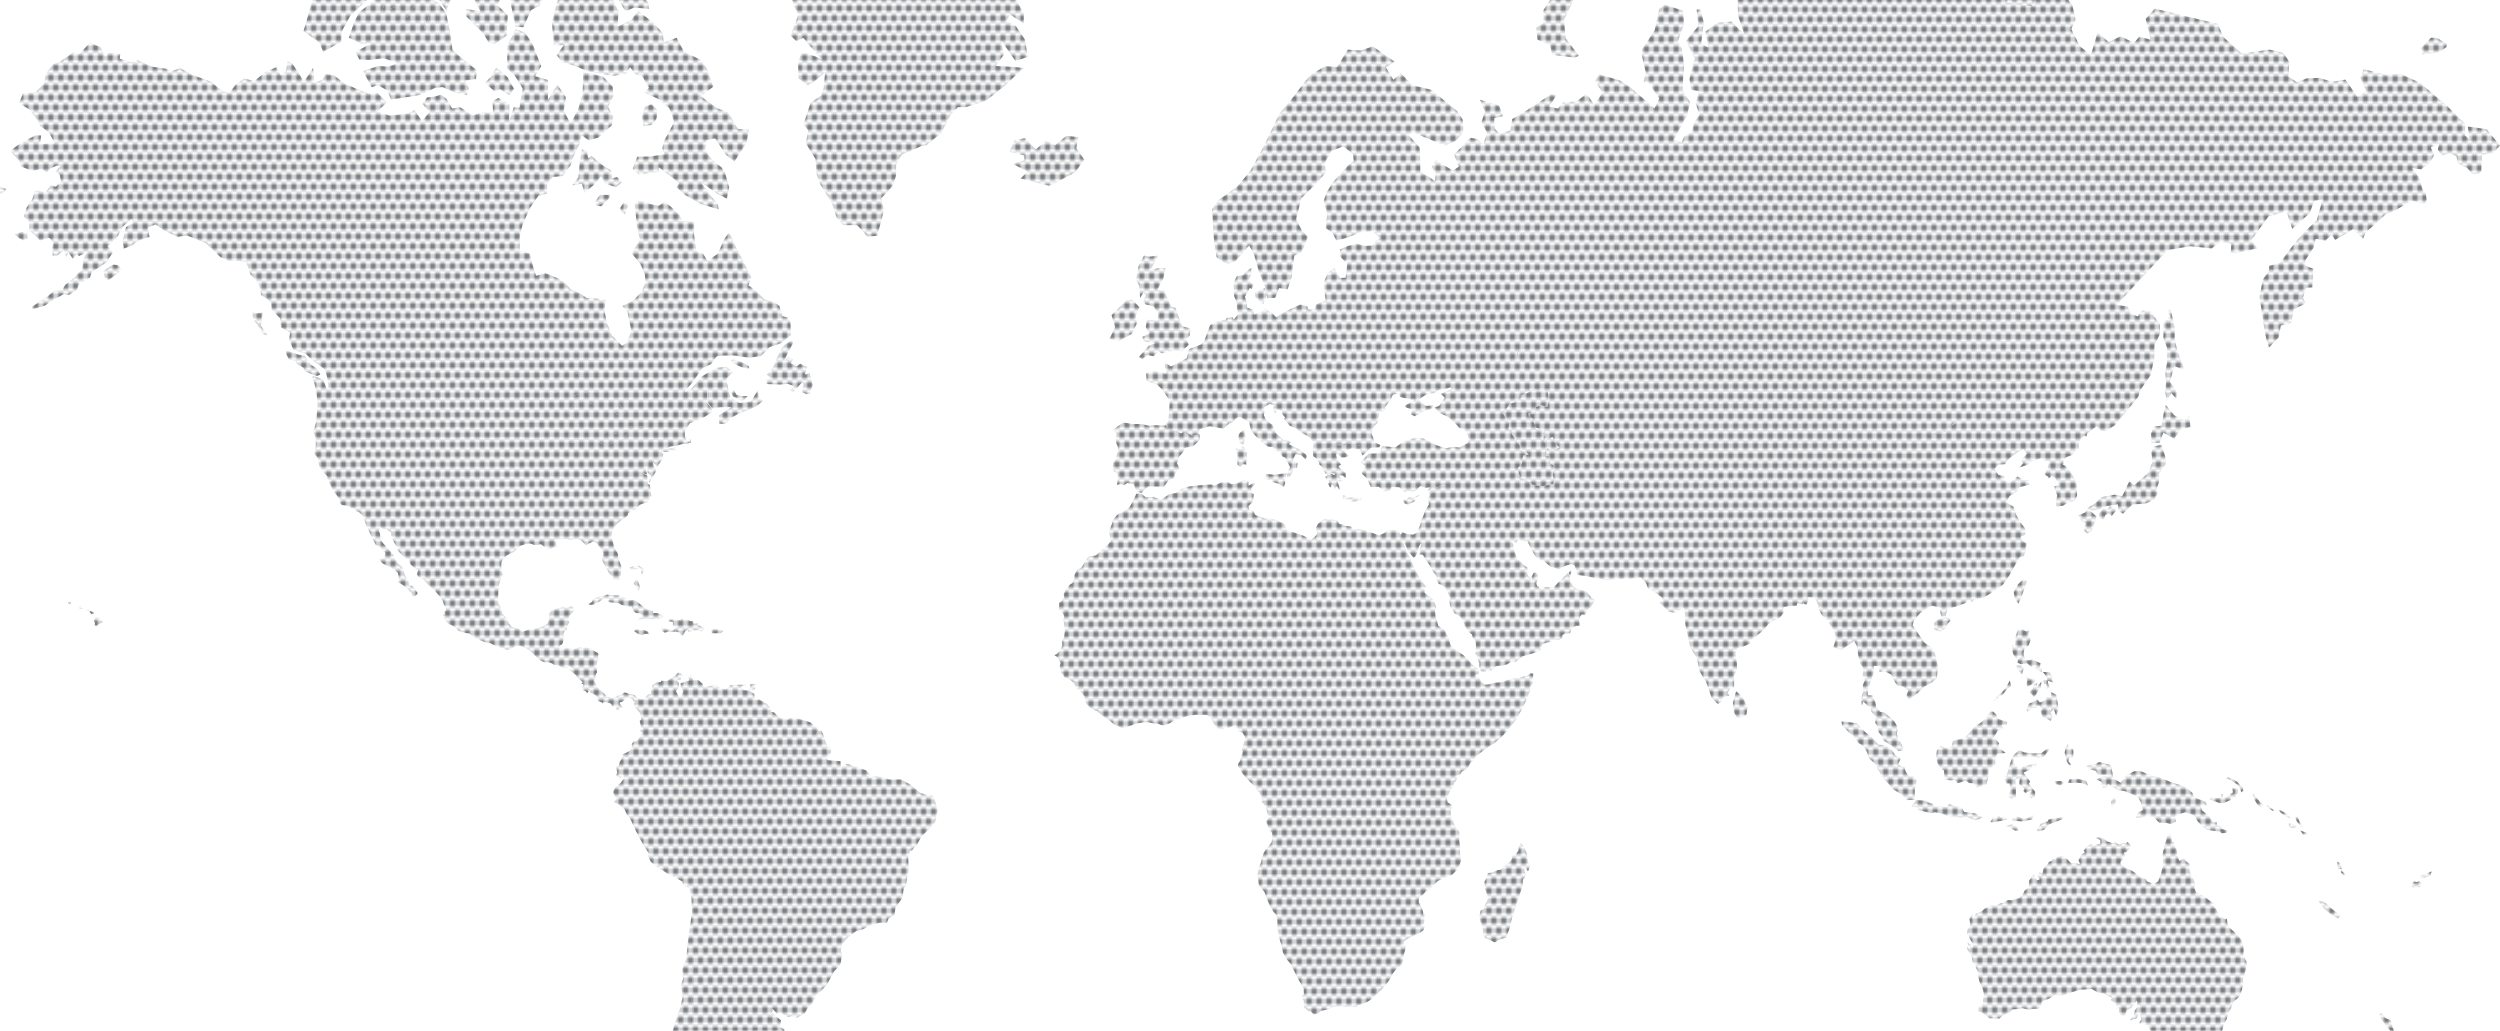 <?xml version="1.0" encoding="utf-8"?>
<!-- Generator: Adobe Illustrator 23.1.1, SVG Export Plug-In . SVG Version: 6.00 Build 0)  -->
<svg version="1.1" id="Calque_1" xmlns="http://www.w3.org/2000/svg" xmlns:xlink="http://www.w3.org/1999/xlink" x="0px" y="0px"
	 viewBox="0 0 1008.3 415.8" style="enable-background:new 0 0 1008.3 415.8;" xml:space="preserve">
<style type="text/css">
	.st0{fill:none;}
	.st1{clip-path:url(#SVGID_2_);}
	.st2{fill:#7C7F83;}
	.st3{fill:url(#SVGID_3_);}
	.st4{fill:url(#SVGID_4_);}
	.st5{fill:url(#SVGID_5_);}
	.st6{fill:url(#SVGID_6_);}
	.st7{fill:url(#SVGID_7_);}
	.st8{fill:url(#SVGID_8_);}
	.st9{fill:url(#SVGID_9_);}
	.st10{fill:url(#SVGID_10_);}
	.st11{fill:url(#SVGID_11_);}
	.st12{fill:url(#SVGID_12_);}
	.st13{fill:url(#SVGID_13_);}
	.st14{fill:url(#SVGID_14_);}
	.st15{fill:url(#SVGID_15_);}
	.st16{fill:url(#SVGID_16_);}
	.st17{fill:url(#SVGID_17_);}
	.st18{fill:url(#SVGID_18_);}
	.st19{fill:url(#SVGID_19_);}
	.st20{fill:url(#SVGID_20_);}
	.st21{fill:url(#SVGID_21_);}
	.st22{fill:url(#SVGID_22_);}
	.st23{fill:url(#SVGID_23_);}
	.st24{fill:url(#SVGID_24_);}
	.st25{fill:url(#SVGID_25_);}
	.st26{fill:url(#SVGID_26_);}
	.st27{fill:url(#SVGID_27_);}
	.st28{fill:url(#SVGID_28_);}
	.st29{fill:url(#SVGID_29_);}
	.st30{fill:url(#SVGID_30_);}
	.st31{fill:url(#SVGID_31_);}
	.st32{fill:url(#SVGID_32_);}
	.st33{fill:url(#SVGID_33_);}
	.st34{fill:url(#SVGID_34_);}
	.st35{fill:url(#SVGID_35_);}
	.st36{fill:url(#SVGID_36_);}
	.st37{fill:url(#SVGID_37_);}
	.st38{fill:url(#SVGID_38_);}
	.st39{fill:url(#SVGID_39_);}
	.st40{fill:url(#SVGID_40_);}
	.st41{fill:url(#SVGID_41_);}
	.st42{fill:url(#SVGID_42_);}
	.st43{fill:url(#SVGID_43_);}
	.st44{fill:url(#SVGID_44_);}
	.st45{fill:url(#SVGID_45_);}
	.st46{fill:url(#SVGID_46_);}
	.st47{fill:url(#SVGID_47_);}
	.st48{fill:url(#SVGID_48_);}
	.st49{fill:url(#SVGID_49_);}
	.st50{fill:url(#SVGID_50_);}
	.st51{fill:url(#SVGID_51_);}
	.st52{fill:url(#SVGID_52_);}
	.st53{fill:url(#SVGID_53_);}
	.st54{fill:url(#SVGID_54_);}
	.st55{fill:url(#SVGID_55_);}
	.st56{fill:url(#SVGID_56_);}
	.st57{fill:url(#SVGID_57_);}
	.st58{fill:url(#SVGID_58_);}
	.st59{fill:url(#SVGID_59_);}
	.st60{fill:url(#SVGID_60_);}
	.st61{fill:url(#SVGID_61_);}
	.st62{fill:url(#SVGID_62_);}
	.st63{fill:url(#SVGID_63_);}
	.st64{fill:url(#SVGID_64_);}
	.st65{fill:url(#SVGID_65_);}
	.st66{fill:url(#SVGID_66_);}
	.st67{fill:url(#SVGID_67_);}
	.st68{fill:url(#SVGID_68_);}
	.st69{fill:url(#SVGID_69_);}
	.st70{fill:url(#SVGID_70_);}
	.st71{fill:url(#SVGID_71_);}
	.st72{fill:url(#SVGID_72_);}
	.st73{fill:url(#SVGID_73_);}
	.st74{fill:url(#SVGID_74_);}
	.st75{fill:url(#SVGID_75_);}
	.st76{fill:url(#SVGID_76_);}
	.st77{fill:url(#SVGID_77_);}
	.st78{fill:url(#SVGID_78_);}
	.st79{fill:url(#SVGID_79_);}
	.st80{fill:url(#SVGID_80_);}
	.st81{fill:url(#SVGID_81_);}
	.st82{fill:url(#SVGID_82_);}
	.st83{fill:url(#SVGID_83_);}
	.st84{fill:url(#SVGID_84_);}
	.st85{fill:url(#SVGID_85_);}
	.st86{fill:url(#SVGID_86_);}
	.st87{fill:url(#SVGID_87_);}
	.st88{fill:url(#SVGID_88_);}
	.st89{fill:url(#SVGID_89_);}
	.st90{fill:url(#SVGID_90_);}
	.st91{fill:url(#SVGID_91_);}
	.st92{fill:url(#SVGID_92_);}
	.st93{fill:url(#SVGID_93_);}
	.st94{fill:url(#SVGID_94_);}
	.st95{fill:url(#SVGID_95_);}
	.st96{fill:url(#SVGID_96_);}
	.st97{fill:url(#SVGID_97_);}
	.st98{fill:url(#SVGID_98_);}
	.st99{fill:url(#SVGID_99_);}
	.st100{fill:url(#SVGID_100_);}
	.st101{fill:url(#SVGID_101_);}
	.st102{fill:url(#SVGID_102_);}
	.st103{fill:url(#SVGID_103_);}
	.st104{fill:url(#SVGID_104_);}
	.st105{fill:url(#SVGID_105_);}
	.st106{fill:url(#SVGID_106_);}
	.st107{fill:url(#SVGID_107_);}
	.st108{fill:url(#SVGID_108_);}
	.st109{fill:url(#SVGID_10);}
	.st110{fill:url(#SVGID_109_);}
	.st111{fill:url(#SVGID_110_);}
	.st112{fill:url(#SVGID_111_);}
	.st113{fill:url(#SVGID_112_);}
	.st114{fill:url(#SVGID_113_);}
	.st115{fill:url(#SVGID_114_);}
	.st116{fill:url(#SVGID_115_);}
	.st117{fill:url(#SVGID_116_);}
	.st118{fill:url(#SVGID_117_);}
	.st119{fill:url(#SVGID_118_);}
	.st120{fill:url(#SVGID_119_);}
	.st121{fill:url(#SVGID_120_);}
	.st122{fill:url(#SVGID_121_);}
	.st123{fill:url(#SVGID_122_);}
	.st124{fill:url(#SVGID_123_);}
	.st125{fill:url(#SVGID_124_);}
	.st126{fill:url(#SVGID_125_);}
	.st127{fill:url(#SVGID_126_);}
	.st128{fill:url(#SVGID_127_);}
	.st129{fill:url(#SVGID_128_);}
	.st130{fill:url(#SVGID_129_);}
	.st131{fill:url(#SVGID_130_);}
	.st132{fill:url(#SVGID_131_);}
	.st133{fill:url(#SVGID_132_);}
	.st134{fill:url(#SVGID_133_);}
	.st135{fill:url(#SVGID_134_);}
	.st136{fill:url(#SVGID_135_);}
	.st137{fill:url(#SVGID_136_);}
</style>
<pattern  y="415.8" width="8" height="8" patternUnits="userSpaceOnUse" id="SVGID_10" viewBox="1.5 -9.5 8 8" style="overflow:visible;">
	<g>
		<rect x="1.5" y="-9.5" class="st0" width="8" height="8"/>
		<g>
			<defs>
				<rect id="SVGID_1_" x="1.5" y="-9.5" width="8" height="8"/>
			</defs>
			<clipPath id="SVGID_2_">
				<use xlink:href="#SVGID_1_"  style="overflow:visible;"/>
			</clipPath>
			<g class="st1">
				<path class="st2" d="M9-9.5C9-10.3,8.3-11,7.5-11S6-10.3,6-9.5S6.7-8,7.5-8S9-8.7,9-9.5z"/>
				<path class="st2" d="M5-9.5C5-10.3,4.3-11,3.5-11S2-10.3,2-9.5S2.7-8,3.5-8S5-8.7,5-9.5z"/>
				<path class="st2" d="M11-5.5C11-6.3,10.3-7,9.5-7S8-6.3,8-5.5S8.7-4,9.5-4S11-4.7,11-5.5z"/>
				<path class="st2" d="M7-5.5C7-6.3,6.3-7,5.5-7S4-6.3,4-5.5S4.7-4,5.5-4S7-4.7,7-5.5z"/>
				<path class="st2" d="M3-5.5C3-6.3,2.3-7,1.5-7S0-6.3,0-5.5S0.7-4,1.5-4S3-4.7,3-5.5z"/>
				<path class="st2" d="M9-1.5C9-2.3,8.3-3,7.5-3S6-2.3,6-1.5S6.7,0,7.5,0S9-0.7,9-1.5z"/>
				<path class="st2" d="M5-1.5C5-2.3,4.3-3,3.5-3S2-2.3,2-1.5S2.7,0,3.5,0S5-0.7,5-1.5z"/>
			</g>
		</g>
	</g>
</pattern>
<g>
	<g>
		<pattern  id="SVGID_3_" xlink:href="#SVGID_10" patternTransform="matrix(1 0 0 -1 -5.5 -16504.877)">
		</pattern>
		<polygon class="st3" points="506.5,158.5 506.8,157.7 506.4,158.5 		"/>
		<pattern  id="SVGID_4_" xlink:href="#SVGID_10" patternTransform="matrix(1 0 0 -1 -5.5 -16504.877)">
		</pattern>
		<polygon class="st4" points="534.3,182.4 534.3,182.3 533.4,182.9 		"/>
		<pattern  id="SVGID_5_" xlink:href="#SVGID_10" patternTransform="matrix(1 0 0 -1 -5.5 -16504.877)">
		</pattern>
		<polygon class="st5" points="504.7,157.9 504.5,159.6 503.3,160.3 503.4,160.3 504.6,159.6 504.8,157.9 		"/>
		<pattern  id="SVGID_6_" xlink:href="#SVGID_10" patternTransform="matrix(1 0 0 -1 -5.5 -16504.877)">
		</pattern>
		<polygon class="st6" points="541.8,179.4 539.7,179.3 539.2,179.4 538.7,180.1 537.2,180 536.1,180.8 534.3,181.1 534.3,181.2 
			536.1,180.9 537.2,180.1 538.7,180.2 539.2,179.6 539.7,179.5 541.8,179.6 544.1,178.6 546.1,179.9 544.1,178.4 		"/>
		<pattern  id="SVGID_7_" xlink:href="#SVGID_10" patternTransform="matrix(1 0 0 -1 -5.5 -16504.877)">
		</pattern>
		<polygon class="st7" points="501.2,159.8 500.6,161.4 499.4,161.5 499.4,161.5 500.7,161.4 501.3,159.8 		"/>
		<pattern  id="SVGID_8_" xlink:href="#SVGID_10" patternTransform="matrix(1 0 0 -1 -5.5 -16504.877)">
		</pattern>
		<polygon class="st8" points="715.3,146.1 718.9,145.5 718.8,145.4 715.2,146 		"/>
		<pattern  id="SVGID_9_" xlink:href="#SVGID_10" patternTransform="matrix(1 0 0 -1 -5.5 -16504.877)">
		</pattern>
		<polygon class="st9" points="498.8,160.9 497.2,162.3 495.9,162.5 497.3,162.3 498.8,161 		"/>
		<pattern  id="SVGID_10_" xlink:href="#SVGID_10" patternTransform="matrix(1 0 0 -1 -5.5 -16504.877)">
		</pattern>
		<polygon class="st10" points="548.7,179.5 546.1,179.9 548.7,179.6 		"/>
		<pattern  id="SVGID_11_" xlink:href="#SVGID_10" patternTransform="matrix(1 0 0 -1 -5.5 -16504.877)">
		</pattern>
		<path class="st11" d="M709.2,140.1l-4,1.1L709.2,140.1z"/>
		<pattern  id="SVGID_12_" xlink:href="#SVGID_10" patternTransform="matrix(1 0 0 -1 -5.5 -16504.877)">
		</pattern>
		<polygon class="st12" points="548.7,177.6 548.7,177.7 551.6,176.5 553.5,176.9 551.6,176.4 		"/>
		<pattern  id="SVGID_13_" xlink:href="#SVGID_10" patternTransform="matrix(1 0 0 -1 -5.5 -16504.877)">
		</pattern>
		<polygon class="st13" points="720.4,148.1 721.5,147.7 724.4,147 721.4,147.7 720.3,148 		"/>
		<pattern  id="SVGID_14_" xlink:href="#SVGID_10" patternTransform="matrix(1 0 0 -1 -5.5 -16504.877)">
		</pattern>
		<polygon class="st14" points="210.8,150.3 210.9,150.3 210.2,149.8 209.7,147.4 209.9,149.6 		"/>
		<pattern  id="SVGID_15_" xlink:href="#SVGID_10" patternTransform="matrix(1 0 0 -1 -5.5 -16504.877)">
		</pattern>
		<polygon class="st15" points="235,6.4 237.2,0 232.9,0 232.8,0.4 		"/>
		<pattern  id="SVGID_16_" xlink:href="#SVGID_10" patternTransform="matrix(1 0 0 -1 -5.5 -16504.877)">
		</pattern>
		<polygon class="st16" points="240.6,161.3 238.1,161.7 238,161.7 235.8,161.3 233.6,162.1 231.7,162.5 230,165.1 228.9,166.5 
			229.3,167 231.4,164.5 231.8,164.5 230.3,167.5 229.7,170.2 229.2,172.4 229.5,174.3 229.4,175.2 229.4,176.2 230.2,178.2 
			230.5,178.5 231.4,178.5 232.2,178.1 232.8,177.6 233.9,175.8 234,173.3 233.1,170.9 233.2,169.3 233.9,167.4 234.6,166.1 
			235.7,165.1 236,166.4 236.5,164.4 237.1,164 237.5,162.5 239.9,163.3 242,164.8 242.2,166.6 241.9,168.4 240.4,170 240.5,171 
			241.1,171 242.8,169.3 243.8,169.7 244.3,171.9 244.4,173.5 243.1,175.6 242.5,176.9 241.5,178.4 243.2,179.2 244.6,179.4 
			246.6,178.9 248.3,177.9 249.7,177.4 251.8,176.3 254.2,174 254.2,173.6 251.9,174.1 250.5,174.6 249.7,175.2 248.2,174.8 
			247.4,175 246.2,176.1 244.1,177.3 242.6,177.1 243.2,175.8 244.5,173.7 246.3,172.4 246.5,171.3 246.4,169.5 247.7,167.3 
			247.3,164.8 248.7,167.2 251,167.7 251.9,166.4 250.1,163.4 249.2,162.1 246.7,161.3 244.4,160.9 242.3,160.9 240.2,160.4 
			239.6,159.5 239.3,159.8 		"/>
		<pattern  id="SVGID_17_" xlink:href="#SVGID_10" patternTransform="matrix(1 0 0 -1 -5.5 -16504.877)">
		</pattern>
		<polygon class="st17" points="153.9,5.2 160.2,2.4 164.1,7.1 167.3,2.3 169.8,5.4 172.1,14.4 173.5,10.7 171.5,1.1 173.6,0 154,0 
			155.3,0.8 		"/>
		<pattern  id="SVGID_18_" xlink:href="#SVGID_10" patternTransform="matrix(1 0 0 -1 -5.5 -16504.877)">
		</pattern>
		<polygon class="st18" points="208.7,147.4 208.7,147.5 209.7,147.4 		"/>
		<pattern  id="SVGID_19_" xlink:href="#SVGID_10" patternTransform="matrix(1 0 0 -1 -5.5 -16504.877)">
		</pattern>
		<polygon class="st19" points="221.3,154.6 219.3,156.2 217.4,157.9 217.4,158.5 220.2,157.7 221.9,159.1 224.1,158.1 226.4,156.8 
			228.9,155.4 228,157.6 229.6,158.1 231.6,159.6 234.1,158.7 236.9,158.3 237.5,159.4 238.4,159.6 238.5,159.6 238.9,158.6 
			237.7,158.1 238.2,156.5 237.1,155.3 237.6,154.1 234.4,153.5 233.5,151.1 232.8,150.5 230.9,150.4 228.3,149.5 227.7,150 
			227.1,151 225.5,151.7 224.4,153.4 224,153.3 		"/>
		<pattern  id="SVGID_20_" xlink:href="#SVGID_10" patternTransform="matrix(1 0 0 -1 -5.5 -16504.877)">
		</pattern>
		<polygon class="st20" points="281.4,155.5 281.3,155.6 282.3,156.6 		"/>
		<pattern  id="SVGID_21_" xlink:href="#SVGID_10" patternTransform="matrix(1 0 0 -1 -5.5 -16504.877)">
		</pattern>
		<polygon class="st21" points="278.2,411.1 279.8,407.8 279.8,404.7 279.1,404.1 277.8,398.4 279.5,395.1 279.2,392 280.2,389.1 
			282,386.1 284,384.1 283.2,382.9 283.8,381.9 283.7,376.8 286.7,375.3 287.7,372.1 286.6,375.3 283.6,376.8 283.7,381.9 
			283.1,382.9 283.9,384.1 281.9,386.1 280.1,389.1 279.1,392 279.4,395.1 277.7,398.4 279,404.1 279.7,404.7 279.7,407.8 
			278.1,411.1 278.2,414 276.6,415.7 276.7,415.7 278.3,414 		"/>
		<pattern  id="SVGID_22_" xlink:href="#SVGID_10" patternTransform="matrix(1 0 0 -1 -5.5 -16504.877)">
		</pattern>
		<polygon class="st22" points="617.9,137.3 622.2,137.2 622.2,137.2 617.8,137.3 612,142.1 611.7,145.3 612.1,142.2 		"/>
		<pattern  id="SVGID_23_" xlink:href="#SVGID_10" patternTransform="matrix(1 0 0 -1 -5.5 -16504.877)">
		</pattern>
		<polygon class="st23" points="820.6,2.6 820.7,0 808.7,0 808.9,1.2 		"/>
		<pattern  id="SVGID_24_" xlink:href="#SVGID_10" patternTransform="matrix(1 0 0 -1 -5.5 -16504.877)">
		</pattern>
		<polygon class="st24" points="254,172.2 254.1,172.2 255.3,171.8 257.5,171.9 259.8,172.2 261.9,170.9 261.7,169.4 261.4,168.9 
			261.5,168.8 260.9,168.5 260,169 259.2,169.9 258,169.2 255.6,169.7 253.6,170.3 252.7,170.8 252,172 253.1,172.4 		"/>
		<pattern  id="SVGID_25_" xlink:href="#SVGID_10" patternTransform="matrix(1 0 0 -1 -5.5 -16504.877)">
		</pattern>
		<polygon class="st25" points="289.7,368.6 289.6,368.6 287.3,371.3 287.7,372.1 287.4,371.3 		"/>
		<pattern  id="SVGID_26_" xlink:href="#SVGID_10" patternTransform="matrix(1 0 0 -1 -5.5 -16504.877)">
		</pattern>
		<polygon class="st26" points="477.1,174.2 477.1,174.2 476.4,174.8 476.4,174.8 		"/>
		<pattern  id="SVGID_27_" xlink:href="#SVGID_10" patternTransform="matrix(1 0 0 -1 -5.5 -16504.877)">
		</pattern>
		<polygon class="st27" points="854.1,151.3 854.1,151.2 849.5,152.4 847.1,154.1 849.5,152.5 		"/>
		<pattern  id="SVGID_28_" xlink:href="#SVGID_10" patternTransform="matrix(1 0 0 -1 -5.5 -16504.877)">
		</pattern>
		<polygon class="st28" points="843.6,169 843.6,168.9 842.9,165.6 		"/>
		<pattern  id="SVGID_29_" xlink:href="#SVGID_10" patternTransform="matrix(1 0 0 -1 -5.5 -16504.877)">
		</pattern>
		<polygon class="st29" points="789,170.2 787,171.5 785,173.6 781.7,174.9 777.5,175.1 773,176.4 769.8,178.4 773.1,176.4 
			777.6,175.1 781.8,175 785.1,173.7 787.1,171.7 789.1,170.4 788.6,169.1 		"/>
		<pattern  id="SVGID_30_" xlink:href="#SVGID_10" patternTransform="matrix(1 0 0 -1 -5.5 -16504.877)">
		</pattern>
		<polygon class="st30" points="770.8,239.4 772.1,240.5 770.9,239.4 		"/>
		<pattern  id="SVGID_31_" xlink:href="#SVGID_10" patternTransform="matrix(1 0 0 -1 -5.5 -16504.877)">
		</pattern>
		<polygon class="st31" points="631.7,142.1 631.8,142.1 634.8,140.2 639.2,140.1 634.7,140.2 		"/>
		<pattern  id="SVGID_32_" xlink:href="#SVGID_10" patternTransform="matrix(1 0 0 -1 -5.5 -16504.877)">
		</pattern>
		<polygon class="st32" points="647.7,126.5 658.2,124.9 659.6,123.6 658.2,124.8 		"/>
		<pattern  id="SVGID_33_" xlink:href="#SVGID_10" patternTransform="matrix(1 0 0 -1 -5.5 -16504.877)">
		</pattern>
		<polygon class="st33" points="626.2,176.2 623.9,177.2 623.6,179.9 622.7,177.5 622.5,176.6 623.2,175 622.7,173.7 619.4,172.4 
			618.1,168.9 616.6,167.9 616.5,166.6 619.2,167 619.3,164.1 621.7,163.5 624.1,164.1 624.6,160.2 624.1,157.7 621.3,157.9 
			618.9,156.9 615.6,158.7 613,159.6 611.7,162 609,162.7 606.2,166.8 608.7,170.5 608.4,173.1 611.5,177.6 613,179.6 614.4,182.2 
			615.7,182.4 616.6,183.4 614.3,183.7 613.8,186.5 613.3,187.8 612.3,188.6 612.4,190.4 613.3,193 616,193.7 618,195.5 622,196.1 
			626.4,195.2 626.8,194 626.3,191.5 626.7,187.8 624.5,186.6 625.2,184.1 623.3,183.9 623.9,180.8 626.5,181.7 629,180.5 
			627,178.3 		"/>
		<pattern  id="SVGID_34_" xlink:href="#SVGID_10" patternTransform="matrix(1 0 0 -1 -5.5 -16504.877)">
		</pattern>
		<polygon class="st34" points="757.1,244.7 759.1,243.8 757,244.7 		"/>
		<pattern  id="SVGID_35_" xlink:href="#SVGID_10" patternTransform="matrix(1 0 0 -1 -5.5 -16504.877)">
		</pattern>
		<polygon class="st35" points="748.2,145.9 750.3,143.5 748.1,145.9 		"/>
		<pattern  id="SVGID_36_" xlink:href="#SVGID_10" patternTransform="matrix(1 0 0 -1 -5.5 -16504.877)">
		</pattern>
		<path class="st36" d="M766.2,144.2l2.6-0.8L766.2,144.2z"/>
		<pattern  id="SVGID_37_" xlink:href="#SVGID_10" patternTransform="matrix(1 0 0 -1 -5.5 -16504.877)">
		</pattern>
		<polygon class="st37" points="752.6,135.6 751.9,136.8 752.6,135.7 755.8,137.5 		"/>
		<pattern  id="SVGID_38_" xlink:href="#SVGID_10" patternTransform="matrix(1 0 0 -1 -5.5 -16504.877)">
		</pattern>
		<polygon class="st38" points="896.3,415.4 897,412.9 898,411.2 898.9,408.2 899.8,406.6 900.8,404 902.9,402.3 904.2,399.3 
			904.7,397 904.6,395.1 905.4,392.3 905.9,390.8 906.1,388 904.7,385.3 904.9,383.4 904.8,381.6 904,379.1 901.9,376.6 
			900.6,375.4 898.6,373.6 898.1,370.4 897.4,370.8 896.3,369.5 895.1,370.2 894,366.9 892.4,365 892.8,364.3 890.9,363 889,361.6 
			885.9,360.1 885,358.1 885.3,356.6 884.5,354.1 883.8,353.7 883.4,352.3 882.8,349.8 883.1,348.5 881.7,347.4 880.8,346.2 
			879,347.2 878,345 878.1,344 877.8,342.4 876.8,340.9 876.7,339.7 876,339.4 875.8,337.6 875,336.2 874,337.3 873.9,338.1 
			873.4,339.6 872.7,341.1 873.1,342.1 872.6,342.7 872.2,344.8 872.6,346.5 872.4,347.3 872.7,348.7 871.9,351 871.5,352.6 
			871,353.9 870.4,355.5 868.6,356.5 865.9,355.5 865.5,354.6 864,353.8 863.2,353.8 861.2,352.1 859.7,351.1 857.6,350.2 
			855.4,348.6 855.2,347.8 856.2,346.3 857,344.9 856.6,343.8 857.6,343.7 858.7,342.5 859.4,341 858.1,339.6 857.5,340.1 
			856.4,339.9 854.8,340.7 853,339.8 852.2,340.1 849.9,339.4 848.4,338.2 846.5,337.5 845,337.9 847.1,338.8 847.1,340.3 
			844.8,340.8 843.3,340.5 841.6,341.5 840.4,343.1 840.9,343.8 839.6,344.6 838.3,346.9 838.9,348.5 837.1,348.2 835.3,348.2 
			833.8,346.5 831.7,345.2 830.3,345.5 829.1,346 829.1,346.7 827.8,346.3 827.8,347.1 826.4,347.6 825.7,348.8 824.2,350.2 
			823.8,352.4 822.6,351.8 821.7,353.2 822.7,354.6 821.5,355.1 820.3,352.6 818.4,355.1 818.3,356.7 818.2,357.9 816.5,359.3 
			815.8,360.9 814.3,362.2 811.3,363.1 809.8,363 809.1,363.3 808.6,364 806.9,364.3 804.7,365.4 804,365 802.7,365.3 800.5,366.4 
			799.2,367.6 796.9,368.6 795.7,370.7 795.5,368.4 794.3,370.6 794.6,372.4 794.3,373.9 793.7,374.6 793.4,376.4 794,377.3 
			794.3,378.3 795.7,380.7 795.8,382.3 794.9,381.1 793.5,380.2 794.5,383.1 793.3,381.7 793.6,383.1 795.2,385.6 795.6,388 
			796.8,389.3 796.9,390.2 798,392.3 797.9,394.1 798.4,396 799.8,399.3 800.2,401.2 799.8,403.5 799.9,404.7 799.4,405.5 
			798,405.9 798,407.9 799.5,408.5 802.5,410.7 804.3,410.7 806.4,410.8 807.7,409.7 809.1,408.8 810,408.9 811.6,407.1 813.6,407 
			815.6,406.6 818.1,407.2 819.8,406.9 822.2,406.8 823.2,405.5 823.8,403.7 826.2,402.9 829.2,401.2 831.9,401.5 835,400.4 
			838.7,399.2 843.7,398.9 846.4,400.5 848.4,400.6 852,402.6 851.4,403.3 852.9,404.6 854.7,407 854.6,408.8 856.8,410.2 
			857.8,407.5 859.6,406.4 861.9,403.5 862.1,406 861,407.6 860.6,409.6 859.1,411.5 861.6,410.8 863,408.5 863.7,411 862.7,412.7 
			865.4,413.1 866.8,414.5 867.3,415.7 896.3,415.7 		"/>
		<pattern  id="SVGID_39_" xlink:href="#SVGID_10" patternTransform="matrix(1 0 0 -1 -5.5 -16504.877)">
		</pattern>
		<path class="st39" d="M278.2,414l-0.1-2.9l1.6-3.3v-3.1l-0.7-0.6l-1.3-5.7l1.7-3.3l-0.3-3.1l1-2.9l1.8-3l2-2l-0.8-1.2l0.6-1
			l-0.1-5.1l3-1.5l1.1-3.2l-0.4-0.8l2.3-2.7h0.1l-2.3,2.7l0.3,0.8l-1,3.2l-3,1.5l0.1,5.1l-0.6,1l0.8,1.2l-2,2l-1.8,3l-1,2.9l0.3,3.1
			l-1.7,3.3l1.3,5.7l0.7,0.6v3.1l-1.6,3.3V414l-1.5,1.7h39.7v-0.3l-1.8-1.5l0.4-2.4l-3.6-2.9l0.2-1.7l1.7,1.9l1.9-0.1l2.6,1.5
			l1.5-0.4l2.1,0.7l3.2-1.9l1.2-2.1l1.9-1.9l1.3-3.2l1.9-1.5l2.5-2.6l3.1-5.7l2-1.8l0.6-1.5l0.5-3.2l-0.5-1.7l0.4-2.3l2.4-3.1
			l3.3-2.4l3.1-0.9l2-1.3l4.4-1.2h3l0.7-1.8l2.3-1.3l0.5-3.1l2.8-3.9l0.5-3.9l0.9-1.2l0.3-1.9l0.8-4.5l-0.2-5.4l0.8-2.1l0.7-0.1
			l2.1-2.5l1.8-3.2l4-3.9l1.4-1.8l1.1-4.7l-0.5-1.7l-1.1-3.7l-1-0.9l-2.4-0.1l-2.2-0.8l-3.6-3.1l-4.1-2.3l-4.2,0.1l-5.5-1.5
			l-3.3,0.9l0.5-1.5l-1.4-1.6l-4.7-1.7l-3.5-1l-2.1,1.8L339,307l-5-0.4l-0.9-0.8l2.1-2.3l-0.1-1.9l-1.5-0.5l-1.6-4.9l-0.7-1.5
			l-1,0.1l-1.7,2.5l-0.9,2.1l0.8-2.1l1.7-2.5l-0.5-1.1l-3-2.4l-2.1-0.7l-1-0.3l-3-0.8l-2.3,0.2l-0.3,0.5l-3.4-0.6l-1.1-1l-1.5-1.4
			l-1.1-0.1l-0.1-1.5l-1.7-1.8l-1.8-1l-1.1-0.7l-1.5,0.1l-0.5-2.3l-2.1-1.4l-2.3-0.2l-1-1.3l2.4-0.8h-3.4l-3.5,0.2v0.7l-1.6,0.9
			l-2.1-0.3l-1.6-1.3l-3,0.3h-2.5l-0.1-0.9l-1.8-1.6h-2l-1-2l-1,0.9l0.4,1.3l-3.5,1.2l0.1,2.1l0.9,1l-0.6,2l-1.2,0.2l-1.1-2.2
			l1.2-1.6v-1.5l-0.9-1.3l1.7-0.3l0.1-0.7l0.5-1l-0.7-0.8l-1-0.2l-1.3,1.4l-1.1,0.6l-2.2,1.4l-2.2-0.2l-0.2,0.6l-1.8,0.1l-1.6,1.3
			l-0.5,2.4v0.9l-1.1,0.3l-2.1,2L258,282l-1.1-0.8l-0.9-0.8l-1.3-0.5l-1.6-0.1l0.1-0.3l-1.5-0.2l-1,0.8l-1.7,0.6l-1.2,0.7l-1.4,0.2
			l-0.8-0.7l-0.3,0.2l-1.1-0.1l0.1-0.6l-1-1l-1.3-1.2l-1.1-1.1l-0.7-1.5l-0.4-0.5l-0.1-0.8l0.6-0.7l-0.2-0.8l0.3-1.2l0.4-0.3
			l-0.1-1.3l-0.2-0.7l0.1-1.3l0.3-1.2l0.6-1l-0.3-1l0.1-0.6l0.2-0.3l-0.7-0.8l-1-0.4L239,262l-0.8-0.5l-0.5-0.1l-1.3-0.4l-0.6,0.3
			l-0.7,0.1l-0.7-0.2l-0.9-0.2l-0.3,0.3l-0.9,0.3l-1.3,0.1l-1.3-0.3l-0.4,0.1l-0.3-0.2h-0.8l-0.6,0.5l-0.3-0.1l-0.8-0.4l-0.2,0.4
			l-0.9-0.5l0.6-1l0.5-0.1l0.5-0.8l0.3-1.5l-0.2-0.3l0.3-1l-0.3-0.5l0.5-1.3v-0.8h-0.5v-0.4h0.6l0.7,0.8l0.7-2.3l0.4-1.3l-0.5-0.5
			l0.7-1.8l1.5-1.8l0.1-1.4l-0.7-0.6l-1.7,0.3h-1.8l-3,0.7l-1.9,0.8l-0.5,0.9l-0.2,2.5l-0.7,1.7l-1.8,1.2l-1.8,0.5l-2.1,0.5L213,254
			l-2.5,0.8l-1.2-1.2l-3-0.8l-1.1-1.4l-0.7-1.7l-1.9-2.2l-0.6-2.3l-0.9-1.5l-0.5-1.6l0.3-1.5l0.2-4.1l0.5-2.2l1.1-2.6h0.1v-0.1
			l-0.5-1l-0.1-1.5v-2.2l0.7-1.4l1.5-1.5l2.8-1.4l2.5-2.4l2.4-0.8l1.7-0.2l2,0.7l2.4-0.4l2.1,1.7l2,0.1l1.1-0.6l1,0.5l0.5-0.4
			l-0.6-0.6v-1.3l-0.5-0.9l1.2-0.5l2.1-0.2l2.5,0.4l3.2-0.4l1.8,0.8l1.4,1.5l0.5,0.2l2.8-1.5l1.1,0.5l2.2,2.7l0.8,1.8l-0.6,2.1
			l0.4,1.2l1.3,2.4l1.5,2.7l1.1,0.7l0.4,1.3l1.4,0.4l0.8-0.4l0.7-1.9l0.1-1.2l0.1-2.1l-1.3-3.6v-1.4l-1.3-2.3l-0.9-2.8l-0.5-2.3
			l0.4-2.3l1.3-1.9l1.6-1.6l3.1-2.2l0.4-1.1l1.4-1.2l1.4-0.2l1.8-2l2.9-1l1.8-2.5l-0.4-3.5l-0.3-1.2l-0.8-0.2l-0.1-3.3l-1.9-1.1
			l1.8,0.6l-0.6-2.3l0.5-1.5l0.3,3l1.4,1.4l-0.9,2.4l0.3,0.1l1.6-2.8l0.9-1.4v-1.4l-0.7-0.6l-0.6-1.9l0.9,0.9l0.6,0.2l0.2,0.9l2-2.8
			l0.6-2.6l-0.8-0.2l0.8-1l-0.1,0.5h1.8l3.9-1.1l-0.8-0.7l-4.1,0.7l2.3-1.1l1.6-0.2l1.2-0.2l2.1-0.7l1.3,0.1l1.9-0.6l0.2-1.1
			l-0.8-0.8l0.3,1.4l-1.2-0.1l-0.9-2v-2l0.5-0.9l1.5-2.3l3-1.2l2.9-1.3l3-1.9v-1.4l-1.8-2.3V157l-1.2-1.2h0.1l1.3,1.2v5.5l1.8,2.3
			l3.1-0.5l4.5-0.1l-4.9,3.3l0.1,3.3l2.1,0.3l3.1-2.8l2.8-1.6l6.2-2.4l3.5-2.6l-1.8-1.5l-0.3-2.9l-2.8,4.6l-4.6,0.6l-3.6-2l-0.9-3.1
			l-0.9-4.5l2.6-2.8L293,148l-4.2,0.4l-5.9,3.5l-4.5,5.5l-2.4,0.7l3.2-3.8l4-5.6l3.6-1.9l2.3-3.1l2.9-0.3h4.2l6,0.9l4.7-0.7l3.5-3.6
			l4.6-1.6l2-1.6l2-1.7l-0.2-5.2l-1.1-1.8l-2.2-0.6l-1.1-4l-1.8-1.5l-4.5-1.3l-2.5-2.8l-3.7-2.8l1.1-3.2l-3.1-6.3l-3.6-6.9l-2.2-5
			l-1.9,2.6l-2.7,6l-4.1,3l-2-3.2l-2.6-0.8l-0.9-7l0.1-4.8l-5-0.4l-0.9-2.3l-3.5-3.4l-2.6-2l-2.3,1.6l-2.9-0.6l-4.8-1.6l-2,1.4
			l0.9,9.2l1.2,5.1l-3.3,5.8l3.4,4l1.9,4.4l0.2,3.4l-1.5,3.5l-3.2,3.5l-4.5,2.3l2,2.5l1.5,7.4l-1.5,4.7l-2.2,1.5l-4.2-4.3l-2-5.2
			l-0.9-4.8l0.5-4.2l-3.1-0.5l-4.6-0.3l-3-2.1l-3.5-1.4l-2-2.4l-2.8-1.9l-5.2-2.2l-3.9,1l-1.3-4l-1.3-5l-4.1-0.9l0.2-6.4l1.1-4.5
			l3-6.6l3.4-4.9l3.3-0.8l0.2-4l2.2-2.7l4-0.4l3.3-4.4l0.8-2.9l2.7-5.7l0.8-3.5l2.9,2.1l3.9-1.1l5.5-5l0.4-3.5l-2-4l2.1-4.1
			l-0.2-3.9l-3.8-4l-4.1-1.2l-4-0.6l-0.2,8.7l-2,6.6l-2.9,5.3l-2.7-5l0.8-5.6l-3.4-5l-3.8,6.1v-8l-5.2-1.6l2.5-4l-3.8-9.6l-2.8-3.9
			l-3.7-1.4l-3.3,6.4l-0.2,9.3l3.3,3.3l3,4.9l-1.3,7.7l-2.3-0.2l-1.8,5.9v-7l-4.3-2.6l-2.5,1.3l0.3,4.7l-4.1-0.2l-4.3,1.2l-5-3.3
			l-3.1,0.6l-2.3-3.9l-2.3-1.8l-2.2,0.8l-3.4,0.4l-1.8,2.6l2.9,3.2l-3.1,3.7l-3-4.4l-2.4,1.3l-7.6,0.9l-5.1-1.6l3.9-3.7l-3.8-3.9
			l-2.8,0.5l-3.9-1.3l-6.6-2.9l-4.3-3.4l-3.4-0.5l-1.1,2.4l-3.4,1.3l-0.4-6.1l-3.7,5.5l-4.7-7.3l-1.9-0.9l-0.6,3.9l-2.1,1.9
			l-1.9-3.4l-4.6,2.1l-4.2,3.5l-4.2-1L95,34.2l-2.5,3.3l-2.9-0.7L85.2,33L80,31.1L77,30l-4.3-2.5L69,28.8l-2.2-1.1l-5.4-0.8
			l-5.9-2.6l-2.9,0.8l-4.3-1.4l0.2-1.9l-4.7-0.5l-1.3,1.6l-2-3.9l-4.2-1.8L32,21.8l-2.6-0.6L24.1,25l-2.7,0.9l-2.9,3.9l-0.7,3.9
			l-3.5,3.6l-5,0.3l-1.6,4l3.9,2.4l2.7,3.2l2,3.6l3.5,2.7l2.3,4.3l-5.9,0.3l0.4-3.5h-2.3L8,57.9l-3.9,2.9l3.5,3.9l1.2,2.6l4.1,1.6
			l4-0.7l2.2,1.4l0.8-1.4l3-1.4l1.7-0.1l-2.1,2.5l1.6,1.2l0.5,2.9l-2.1,2l-2-0.5l-2.3,3l-1.9-1L14,77.2l-1,3.2l-2.3,3.4l-1.1,3.4
			l2.2,2.5V93l1.9,1.4l2.4,2.6l3.7-1.1l1.8,2l-0.5,2l0.2,3.2H23l2.8-2.2l1,2.7l0.8-1.9l1.8,2.7l1.5-2l0.9,0.9l3.2-1.6l-1.4,3.2
			l-0.5,4l-2.1,1.8l-0.6,1l-3.9,3l-1.4,2.1l-3.5,0.6l-3,2.7l-2.7,1.5l-3.1,2.3l0.4,0.8l4.8-1.4l2.3-1.6l2.9-1.7l2.6-1.4l1.9,0.4
			l3.3-2.1l0.9-2.4l4.4-2.6l0.7-2.3l2.8-1.6l3-2.2l2.7-3.9l-2-2.6l4-4l1.9-3.8l3.6-3.2l0.8,1.5l-3,1.8l-1.3,5.5l0.4,3.2l3.1-1.2
			l2.5-1.9l3.2-1.2l1.6-0.4l-0.6-3.9l3.1-1.2l3.3,2.4l5.5,2.6l3.9-0.5l4.9,2l2.7,1.1l5.8,5.6l3.3,1.5l4.5,0.1l2.7,0.3l1.5,4.9
			l3.6,4.1l0.8,4.4l2.5,1.6l1.5,1.8l1.2-1.7l-1.1,1.6l0.1,2.5l3.4,3.5l0.5,3.8l3.6,2l-0.4,2.8l1.6,4l5.1,1.8l2,1.9l5.4,4.2h0.4h8
			h8.3h2.8h8.5h8.3h8.4h8.4h9.5h9.6h5.7v0.1h-5.8h-9.7h-9.5h-8.4h-8.4h-8.3H150h-2.8H139h-8l1,3.5l0.5,3.4l-0.7,1.1l-1.5-3.9
			l-4.1-1.4l-0.3,0.8l0.8,1.9l0.9,3.5l0.5,5.4l-0.3,3.6l-0.3,3.5l-1.1,3.6l0.9,2.9l0.1,3.2l-0.6,3l1.5,2l0.4,3l2.2,3l1.2,1.2
			L132,193l2.3,4.8l2.7,3.5l0.3,1.9l0.7,0.5l2.6,0.3l1,0.9l1.6,0.2l0.3,1l1.3,0.4l1.8,1.9l0.5,1.7l1.1,2.9l1.3,2.6l1,2.1l1,2
			l1.6,0.9l2.2,2.3l-0.1,1.4l-1,1.2l-1.2-0.2l-0.2,0.2l1.6,1.8l1.7,0.8l0.7,0.8l0.4-0.4l1.9,1.4l1.3,1l0.4,1.7l-0.1,2.3l1.4,0.8
			l2,1.5l1.8,1.7l0.7,1.8h0.5l1.2-1.1l0.1-0.5l-1-1.4l-1.1-1.4l-1.4-0.1l-0.1-1.6l-0.8-1.4l-0.8-1.4l-0.9-2.9l-1.8-1.6l-0.6-1.1
			l-0.8-0.8l-0.6-2l-0.5,0.1l-0.4-1.1l-0.4-0.2l-0.5-0.8l-2.1-2.2l-1-1.3l-0.3-2.4l-0.5-1.6l0.5-1.3l1.6,0.9l0.9-0.1l2,1.3v1.3
			l1,2.5l1.5,2.4l0.1,1l1.3,1.5l1.6,1.7l1.5,0.3l0.7,2.2l1.7,1.5l1.4,0.7l-0.4,1.9l0.5,0.8l2.4,1.3l1.4,1.9l2.8,2.4l2.5,3l0.9,1.5
			l0.3,1.2l0.9,1.3v1l-0.7,0.8l0.3,0.8l-0.9,0.3l0.7,1.5l1.4,1.9l3,1.7l1.2,1.3l2.9,0.9l1.6,0.2l0.7,0.8l2.3,1.4l3.2,1.3l2.1,0.4
			l2.6,1.3l2.1,0.6l2,0.8l1.4-0.3l2.3-1.1l1.6-0.2l2.3,0.8l1.5,0.9l3.2,3.1l1.5,1.2l1.3,0.6h1.8l1.4,0.5l0.8,0.6l1.6,0.2l1.2,0.6
			l1,0.3h1.6l0.3-0.7l0.9,0.3l0.5,0.9l-0.2,0.2l-0.5-0.4l-0.3,0.4l1.4,1.3l1.2,0.9l0.6,1l1.3,1.1l1,0.9l-0.6,0.5l0.8,0.4l-0.4,0.9
			v0.9l0.4,0.6l0.9,0.3l0.6,0.8l0.6-0.7l-0.2-0.8l0.7,0.5l0.2,0.8l1,0.4l1.1,0.6l0.8,0.7l0.1,0.6l-0.3,0.5l0.6,0.6l1.5,0.6l0.3,0.4
			l0.1-0.6h1.2l0.7,0.3l1.1,0.2l0.6,1.1l0.9,0.2l0.4-0.5l0.5,1.7l1.3-0.1l0.4-0.4l0.8-0.4l-1.3-1.5l0.3-0.6l0.6-0.1l1.1-0.7l0.6-1
			l1.2-0.2l1.4,0.8l0.5,0.9l0.7,0.2l-0.7,0.8l0.6,1.5l0.9,0.8l1.1,1.5l0.4,2.4l-0.6,0.7l0.6,2.6l-0.4,1.5l1,0.7l-1.1,1.5l-1.2,1.8
			l-1.4,0.2l-0.7,1l0.1,1.4l-1,0.2l0.4,0.9l-1.9,1.1l-1.5,0.6l0.2,1.1l-1.1,1.8l-0.5,1.7l-1,0.4l0.5,2.5l-0.6,0.8l1.7,1.2l1.1-1.3
			l0.6,1.2l-1.5,2.1l-2.2,1.8l-0.9,1.9l1.4,2.7l-0.9,1.3l2,1.1l2.2,1.8l0.9,2.1l1.2,1.3l2.6,5.6l2.8,5.2l2.4,3.8l-0.5,0.8l1.2,2.4
			l2.2,1.8l5,3.2l5.5,2.9l0.3,1.2l2.8,1.7l1.4-0.7l-1.4,0.8l0.6,4.2l0.2,4.9l-0.9,6.8l-0.9,6.4l-0.5,6l-1.6,3.9l0.3,4l-0.8,2.7
			l0.6,4.9l-1.2,5l-1.9,5.4l-0.9,3h5.4L278.2,414z M281.4,155.5l0.9,1.1l-1-1L281.4,155.5z M252.7,170.8l0.9-0.5l2-0.6l2.4-0.5
			l1.2,0.7l0.8-0.9l0.9-0.5l0.6,0.3l-0.1,0.1l0.3,0.5l0.2,1.5l-2.1,1.3l-2.3-0.3l-2.2-0.1l-1.2,0.4H254l-0.9,0.2L252,172
			L252.7,170.8z M240.2,160.4l2.1,0.5h2.1l2.3,0.4l2.5,0.8l0.9,1.3l1.8,3l-0.9,1.3l-2.3-0.5l-1.4-2.4l0.4,2.5l-1.3,2.2l0.1,1.8
			l-0.2,1.1l-1.8,1.3l-1.3,2.1l-0.6,1.3l1.5,0.2l2.1-1.2l1.2-1.1l0.8-0.2l1.5,0.4l0.8-0.6l1.4-0.5l2.3-0.5v0.4l-2.4,2.3l-2.1,1.1
			l-1.4,0.5l-1.7,1l-2,0.5l-1.4-0.2l-1.7-0.8l1-1.5l0.6-1.3l1.3-2.1l-0.1-1.6l-0.5-2.2l-1-0.4l-1.7,1.7h-0.6l-0.1-1l1.5-1.6l0.3-1.8
			l-0.2-1.8l-2.1-1.5l-2.4-0.8l-0.4,1.5l-0.6,0.4l-0.5,2l-0.3-1.3l-1.1,1l-0.7,1.3l-0.7,1.9l-0.1,1.6l0.9,2.4l-0.1,2.5l-1.1,1.8
			l-0.6,0.5l-0.8,0.4h-0.9l-0.3-0.3l-0.8-2v-1l0.1-0.9l-0.3-1.9l0.5-2.2l0.6-2.7l1.5-3h-0.4l-2.1,2.5l-0.4-0.5l1.1-1.4l1.7-2.6
			l1.9-0.4l2.2-0.8l2.2,0.4h0.1l2.5-0.4l-1.3-1.5l0.3-0.3L240.2,160.4z M225.5,151.7l1.6-0.7l0.6-1l0.6-0.5l2.6,0.9l1.9,0.1l0.7,0.6
			l0.9,2.4l3.2,0.6l-0.5,1.2l1.1,1.2l-0.5,1.6l1.2,0.5l-0.4,1h-0.1l-0.9-0.2l-0.6-1.1l-2.8,0.4l-2.5,0.9l-2-1.5l-1.6-0.5l0.9-2.2
			l-2.5,1.4l-2.3,1.3l-2.2,1l-1.7-1.4l-2.8,0.8v-0.6l1.9-1.7l2-1.6l2.7-1.3l0.4,0.1L225.5,151.7z M208.7,147.4h1l0.5,2.4l0.7,0.5
			h-0.1l-0.9-0.7l-0.2-2.2H208.7L208.7,147.4z"/>
		<pattern  id="SVGID_40_" xlink:href="#SVGID_10" patternTransform="matrix(1 0 0 -1 -5.5 -16504.877)">
		</pattern>
		<polygon class="st40" points="255.3,228.5 254,228.8 254.2,229.9 257.3,229.4 257.2,228.6 		"/>
		<pattern  id="SVGID_41_" xlink:href="#SVGID_10" patternTransform="matrix(1 0 0 -1 -5.5 -16504.877)">
		</pattern>
		<polygon class="st41" points="259.1,231.6 259.6,229.4 257.3,228 257.3,228.3 258.6,229.6 258.6,231.2 		"/>
		<pattern  id="SVGID_42_" xlink:href="#SVGID_10" patternTransform="matrix(1 0 0 -1 -5.5 -16504.877)">
		</pattern>
		<polygon class="st42" points="256.2,233.6 255.6,235.6 256.7,236.5 257.4,238.2 258.1,238.1 258,236.3 257.1,233.8 		"/>
		<pattern  id="SVGID_43_" xlink:href="#SVGID_10" patternTransform="matrix(1 0 0 -1 -5.5 -16504.877)">
		</pattern>
		<polygon class="st43" points="180,4.2 181.7,0 177.2,0 		"/>
		<pattern  id="SVGID_44_" xlink:href="#SVGID_10" patternTransform="matrix(1 0 0 -1 -5.5 -16504.877)">
		</pattern>
		<polygon class="st44" points="246.8,71.9 246.5,68.8 243.3,66.8 240.3,64.5 238.6,62.8 237.2,63.8 236.7,60.8 234.7,60.3 
			233.7,66.4 233.3,71.5 230.9,74.7 234.7,74.1 235.7,77.7 239.6,74.5 242.4,71.1 244,74 248.4,75.5 250.9,73.5 248.9,71.4 		"/>
		<pattern  id="SVGID_45_" xlink:href="#SVGID_10" patternTransform="matrix(1 0 0 -1 -5.5 -16504.877)">
		</pattern>
		<polygon class="st45" points="193.8,4.7 188.1,3.6 188.1,6.6 195,13.6 197,17 199.7,17.7 204.3,14.3 204.8,6.1 200.5,2 201.7,0 
			191.4,0 		"/>
		<pattern  id="SVGID_46_" xlink:href="#SVGID_10" patternTransform="matrix(1 0 0 -1 -5.5 -16504.877)">
		</pattern>
		<polygon class="st46" points="240,81.4 240.6,83 242.5,83.2 245.8,79.8 245.9,78.6 242,78.6 		"/>
		<pattern  id="SVGID_47_" xlink:href="#SVGID_10" patternTransform="matrix(1 0 0 -1 -5.5 -16504.877)">
		</pattern>
		<polygon class="st47" points="171.5,1.1 173.5,10.7 172.1,14.4 169.8,5.4 167.3,2.3 164.1,7.1 160.2,2.4 153.9,5.2 155.3,0.8 
			154,0 151.2,0 145,4.8 143,8.5 140.7,15.2 145.6,17.6 149.9,17.4 143.4,20.9 144.9,24 148.9,24.2 154.8,23.5 160.3,25.5 
			156.6,26.9 152.7,26.6 148.3,28 146.5,28.8 149.9,35.2 152.4,34.3 156.2,36.5 157.7,40.1 162.7,39.4 169.8,38.2 175.1,35.6 
			178.4,35.1 183.2,37.2 188.2,38.4 189.2,35.6 187.4,32.5 192,31.9 192.3,28.3 187.3,24.4 182.5,20.2 181.7,14 179.9,5.1 
			176.8,1.2 174.5,0 173.6,0 		"/>
		<pattern  id="SVGID_48_" xlink:href="#SVGID_10" patternTransform="matrix(1 0 0 -1 -5.5 -16504.877)">
		</pattern>
		<polygon class="st48" points="250.9,85.8 252.1,86.3 253.2,83.2 252.5,81.9 251.4,81.8 250.3,83.6 250.1,84 		"/>
		<pattern  id="SVGID_49_" xlink:href="#SVGID_10" patternTransform="matrix(1 0 0 -1 -5.5 -16504.877)">
		</pattern>
		<polygon class="st49" points="201.7,36 205.5,38.4 207.3,35.7 205.5,32.7 204.7,31.1 203,29.7 200.1,27.3 198.1,30.9 195.6,33.4 
			199.5,36.9 		"/>
		<pattern  id="SVGID_50_" xlink:href="#SVGID_10" patternTransform="matrix(1 0 0 -1 -5.5 -16504.877)">
		</pattern>
		<polygon class="st50" points="251.8,3.8 252.6,4.4 255.7,3.1 258.7,3.3 261.7,3.6 261.4,1 260.5,0 249.5,0 		"/>
		<pattern  id="SVGID_51_" xlink:href="#SVGID_10" patternTransform="matrix(1 0 0 -1 -5.5 -16504.877)">
		</pattern>
		<polygon class="st51" points="206.2,2.5 207.9,10.7 211.1,11 214.2,4.1 217.5,2.3 218.6,0 206.2,0 		"/>
		<pattern  id="SVGID_52_" xlink:href="#SVGID_10" patternTransform="matrix(1 0 0 -1 -5.5 -16504.877)">
		</pattern>
		<polygon class="st52" points="302.1,147.8 299.2,146 295.5,144.9 294.6,145.3 297.2,147.3 300.8,148.7 302.2,148.6 		"/>
		<pattern  id="SVGID_53_" xlink:href="#SVGID_10" patternTransform="matrix(1 0 0 -1 -5.5 -16504.877)">
		</pattern>
		<polygon class="st53" points="297,159.2 296,157.3 294.9,158.5 295.6,159.9 299.2,161.6 300.2,161.3 301.6,159.7 299,159.8 		"/>
		<pattern  id="SVGID_54_" xlink:href="#SVGID_10" patternTransform="matrix(1 0 0 -1 -5.5 -16504.877)">
		</pattern>
		<polygon class="st54" points="235,6.4 232.8,0.4 232.9,0 225.2,0 224.7,0.7 222.6,9.1 223.4,18.2 227.4,18.2 224.5,22.2 
			226.8,25.1 231.4,26.4 237.3,28.8 247.5,30.6 252.6,29.6 254.1,27.1 256.3,29.9 258.8,30.4 261.7,35.4 259.9,37.3 265.6,40 
			269.9,43.6 271,46.2 271.8,49.4 268.1,56.4 267.1,59.8 268.1,62.2 262.3,63.1 257,63.2 255.2,68.1 257.6,70.3 265.7,69.3 
			265.6,67.4 269.7,70.5 273.9,73.8 272.9,75.6 276.3,78.6 282.3,82.1 289.9,84.5 289.5,82.4 286.5,78.8 282.6,73.4 289.6,78.4 
			293.2,80.1 294.1,75.6 292.3,69.3 291.1,67.6 287.3,64.6 284.4,60.6 284.7,56.7 288.4,55.8 292.8,62.4 296.2,65.2 301.2,57.4 
			302,52.4 297.6,52 293.6,45.3 289.1,43.6 282.5,38.7 287.7,35 285,27.5 282.6,24.2 275.8,20.8 272.9,15.2 267.7,17.2 267.3,13.4 
			263.5,9.1 257.3,4.4 254.6,8.1 249.1,10.7 249.5,4.7 247.2,0 237.2,0 		"/>
		<pattern  id="SVGID_55_" xlink:href="#SVGID_10" patternTransform="matrix(1 0 0 -1 -5.5 -16504.877)">
		</pattern>
		<polygon class="st55" points="119.8,146.8 122.3,148.3 123.1,149.8 127.7,151.7 129.2,151.1 128,148.8 125.2,147 123.8,145 
			122.9,143.5 120.2,143 118.5,142.3 115.5,141.4 115.3,142.4 116.4,144.8 119.3,145.6 		"/>
		<pattern  id="SVGID_56_" xlink:href="#SVGID_10" patternTransform="matrix(1 0 0 -1 -5.5 -16504.877)">
		</pattern>
		<polygon class="st56" points="319.6,138.9 320.1,137.7 318.8,137.5 316.4,139.1 314.6,141.6 311.7,148.5 309.4,151.1 310.6,152.2 
			308.9,153.7 309.3,154.9 314.7,155.1 317.7,154.8 320.4,155.8 318.4,157.7 320.1,157.9 323.4,154.3 324.1,154.8 323.5,158.2 
			325.4,159 326.6,158.8 327.8,155.2 327,152.6 326.6,150.4 324.6,151.1 325.5,148 322.7,146.7 321.4,147.7 318.9,146.5 319.9,145 
			318,144.1 316.2,145.6 318.1,141.7 		"/>
		<pattern  id="SVGID_57_" xlink:href="#SVGID_10" patternTransform="matrix(1 0 0 -1 -5.5 -16504.877)">
		</pattern>
		<polygon class="st57" points="264.6,48.3 264.9,47.2 264.9,44.1 262.7,42 260.1,43.1 258.9,47.2 259.6,50.8 262.7,50.4 		"/>
		<pattern  id="SVGID_58_" xlink:href="#SVGID_10" patternTransform="matrix(1 0 0 -1 -5.5 -16504.877)">
		</pattern>
		<polygon class="st58" points="125.5,1.7 123.6,8.6 122.4,12.5 128.9,17.2 130.3,20.9 137.7,16.8 137.7,12.9 141.2,6.5 147.9,0 
			126.2,0 		"/>
		<pattern  id="SVGID_59_" xlink:href="#SVGID_10" patternTransform="matrix(1 0 0 -1 -5.5 -16504.877)">
		</pattern>
		<polygon class="st59" points="785.5,251.6 786.7,250.3 786.1,249.2 784.5,249.1 781.4,249.9 780,251.3 780.1,253.8 782.4,254.7 
			784.8,253.3 		"/>
		<pattern  id="SVGID_60_" xlink:href="#SVGID_10" patternTransform="matrix(1 0 0 -1 -5.5 -16504.877)">
		</pattern>
		<polygon class="st60" points="265.3,249.6 267.1,249.2 267.5,248.6 265.4,247.3 263.3,247.2 263.5,246.4 261.8,245.8 260.9,245.8 
			259.2,244.5 256.8,242.6 255.8,241.9 253.2,242.2 252,241.1 249.4,240.1 247.2,240.1 244.8,239.8 244.1,240.2 242,240.5 
			240.6,241 239.3,241.7 238.7,242.8 237.2,243.7 238.4,244 239.8,243.7 240.2,243 241.4,242.9 243.4,241.4 246.1,241.5 
			245.1,242.3 246,242.9 249.7,243.3 250.5,243.9 253.2,244.7 254.7,244.6 255.4,246.3 256.4,247.2 258.2,247.4 259.3,248.2 
			257.4,249.8 261.5,249.5 263.4,249.8 		"/>
		<pattern  id="SVGID_61_" xlink:href="#SVGID_10" patternTransform="matrix(1 0 0 -1 -5.5 -16504.877)">
		</pattern>
		<polygon class="st61" points="569.9,200.7 567.8,200.7 567.4,201.5 567.2,201.5 565.9,201.7 566.5,203 567.9,203.5 570.8,202.1 
			570.7,201.8 570.5,201.2 572.4,199.7 		"/>
		<pattern  id="SVGID_62_" xlink:href="#SVGID_10" patternTransform="matrix(1 0 0 -1 -5.5 -16504.877)">
		</pattern>
		<polygon class="st62" points="510.1,116.2 506,117.9 506.4,119.9 509.4,122.7 510.9,119.1 510.6,117.5 		"/>
		<pattern  id="SVGID_63_" xlink:href="#SVGID_10" patternTransform="matrix(1 0 0 -1 -5.5 -16504.877)">
		</pattern>
		<polygon class="st63" points="480.2,175.9 477.1,174.2 476.4,174.8 476.4,174.8 476.1,175 470.9,173.3 469.8,171.8 469.9,171.6 
			465.6,171.5 463.3,171.7 460.3,171 456.5,171 453.1,170.4 449.1,173.1 450.3,174.8 450.1,177.5 450.2,178.7 450.8,180.1 
			450.9,181.6 450.3,183.8 450.1,185.3 449,186.6 448.7,189 449.4,190.3 450.7,190.7 450.9,192.8 450.5,195.6 452,195.2 
			453.4,195.7 454.6,194.8 457.2,195.3 458,197.3 459,198.5 460.4,198.8 461.5,197.5 463.2,196.2 465.9,196.3 469.4,196.3 
			471.4,193.6 473.5,192.9 474.1,190.6 475.8,189 474.7,186.9 475.7,184 477.5,181.9 477.7,180.7 481.3,179.9 484,177.4 
			483.8,175.2 483.5,175.2 483.5,175.4 		"/>
		<pattern  id="SVGID_64_" xlink:href="#SVGID_10" patternTransform="matrix(1 0 0 -1 -5.5 -16504.877)">
		</pattern>
		<polygon class="st64" points="974.9,355.8 973.6,355.5 972.5,356.5 972.8,357.7 974.4,358.1 976.1,357.7 976.6,356.2 975.6,355.3 
					"/>
		<pattern  id="SVGID_65_" xlink:href="#SVGID_10" patternTransform="matrix(1 0 0 -1 -5.5 -16504.877)">
		</pattern>
		<polygon class="st65" points="978.4,353.8 980.2,353.1 980.4,352.9 980.7,351.5 980.2,351.6 978.5,352.5 977.6,352.7 976.2,353.3 
			976.6,354.4 		"/>
		<pattern  id="SVGID_66_" xlink:href="#SVGID_10" patternTransform="matrix(1 0 0 -1 -5.5 -16504.877)">
		</pattern>
		<polygon class="st66" points="501.3,179.3 502.3,176.4 501.8,173.2 500,174.6 499.4,176 500.1,178.6 		"/>
		<pattern  id="SVGID_67_" xlink:href="#SVGID_10" patternTransform="matrix(1 0 0 -1 -5.5 -16504.877)">
		</pattern>
		<polygon class="st67" points="463.7,103.5 461.4,103.1 459.2,107.4 458.2,112.8 459.6,115.4 459.8,120.2 461.3,117.8 462.2,119.2 
			461.2,121.4 461.9,122.7 465.3,123.6 465.3,123.7 467.2,126.6 466.8,129.3 462.6,128.9 462.1,132 463.6,134.5 460.7,135.9 
			461.5,137.7 465.9,138.4 463.4,139.4 459.3,144 460.8,144.9 462.7,143.2 465.3,143.7 467.2,141.7 468.5,142.5 473.3,141.3 
			477,141.4 479.5,139 478.4,136.7 479.8,135.4 480.2,132.5 476.8,131.6 476,129.7 474.2,124.3 472.3,123.6 469.8,117.8 
			469.6,117.2 466.7,116.9 469.2,112.4 470,108.2 466.9,108.2 464,108.9 467,103.1 		"/>
		<pattern  id="SVGID_68_" xlink:href="#SVGID_10" patternTransform="matrix(1 0 0 -1 -5.5 -16504.877)">
		</pattern>
		<polygon class="st68" points="320.3,2.4 322,5.9 318.9,14.4 321.2,16.6 324,15.3 326.5,18.3 331.4,23.8 325.6,21.5 323,21.6 
			321.9,26.1 322.1,31.7 325.6,34.3 328.1,33.1 329.6,31.9 332.8,29.1 332.2,35.4 331.1,38.6 326.9,41.5 324.1,50.1 326,52.6 
			325,57.8 328.9,64.1 329.3,70 330.7,74.1 335.5,81.8 337.4,87.6 340.1,90.8 345.7,90.8 349.9,95.4 353.8,95.1 355.3,89.5 
			356.5,84.7 355.4,80 360,75 361.4,70.9 361.4,66.3 363.8,62.2 367.9,60.6 371.6,58.9 373.5,58.6 379.6,53.7 383.5,46.1 
			386.4,43.2 389.5,43.2 397.7,40.6 405.3,34.5 412.8,27.4 408.9,27 401.5,26.6 404.8,22.2 403.8,16.4 407.3,21.3 409.5,24.6 
			414.5,23 413.4,16 409.7,10.5 405.9,8.3 407.4,5.8 412.9,9.6 412.9,5.5 409.9,0 319.5,0 		"/>
		<pattern  id="SVGID_69_" xlink:href="#SVGID_10" patternTransform="matrix(1 0 0 -1 -5.5 -16504.877)">
		</pattern>
		<polygon class="st69" points="545.6,200.6 543.4,200.8 541.9,199.6 541.4,201.1 544.8,201.7 544.8,202.3 548.8,202 549.2,201 
			547.6,201.4 547.7,200.8 		"/>
		<pattern  id="SVGID_70_" xlink:href="#SVGID_10" patternTransform="matrix(1 0 0 -1 -5.5 -16504.877)">
		</pattern>
		<polygon class="st70" points="269.5,254.7 271.2,254.9 272.5,254.7 274.4,255.2 274.5,256 275.3,256.5 276.4,254.5 277.3,254 
			277.7,254.8 278.8,254.6 279.3,254 280.2,254.2 281.5,254.1 282.9,254.7 283.9,253.5 282.5,252.4 281.3,252.3 281.4,251.4 
			279.8,251.5 279.3,250.4 278.6,250.5 276.9,249.8 274.7,249.7 274.4,250.2 272,249.8 270.2,249.7 269.6,250.5 271.4,250.9 
			271.4,252.1 272.6,253.3 271.6,254 269.5,253.7 266.9,253.3 266.7,254.3 268.2,255.2 		"/>
		<pattern  id="SVGID_71_" xlink:href="#SVGID_10" patternTransform="matrix(1 0 0 -1 -5.5 -16504.877)">
		</pattern>
		<polygon class="st71" points="779.6,324.2 778.5,324 776.2,322.9 772.8,322.7 770.9,325.4 773.5,325.6 773.9,326.8 779.1,328 
			780.2,327.6 782.3,327.9 785.5,329 788.2,329.5 791.1,329.7 793.6,329.6 796.7,330.8 799.9,329.7 796.4,328 792.2,327.5 
			791.2,325.7 786,324.3 785.4,325.5 780,325.2 		"/>
		<pattern  id="SVGID_72_" xlink:href="#SVGID_10" patternTransform="matrix(1 0 0 -1 -5.5 -16504.877)">
		</pattern>
		<polygon class="st72" points="851.5,323.4 851.8,325.5 853.2,323.6 853.2,322.3 852.6,321.5 852,322.4 		"/>
		<pattern  id="SVGID_73_" xlink:href="#SVGID_10" patternTransform="matrix(1 0 0 -1 -5.5 -16504.877)">
		</pattern>
		<polygon class="st73" points="834.7,314.2 834.1,315.7 836,315.8 837.6,315.7 839.9,315.9 842.3,317 841.3,314.9 838.2,314.1 		
			"/>
		<pattern  id="SVGID_74_" xlink:href="#SVGID_10" patternTransform="matrix(1 0 0 -1 -5.5 -16504.877)">
		</pattern>
		<polygon class="st74" points="870.8,313.5 867.8,313 865.7,312 863.3,311 860.8,311 857.6,312.7 855.3,315.7 852.4,314 
			851.6,309.5 851.1,308.5 846.6,307.3 845.2,308.2 841.4,308.9 842.6,310.3 845.1,310.8 846.2,312.5 850.3,312.5 850.5,313.2 
			848.5,313.2 845.5,314.2 847.7,315.5 847.7,316.7 848.3,317.8 849.4,317.5 850.2,316.2 854.4,318.7 856.7,319 862.2,321.3 
			863.5,323.7 864.3,326.7 862.5,327.5 861.3,329.8 864.9,329.7 865.5,328.9 868.4,329.5 870.9,331.8 870.8,322.6 		"/>
		<pattern  id="SVGID_75_" xlink:href="#SVGID_10" patternTransform="matrix(1 0 0 -1 -5.5 -16504.877)">
		</pattern>
		<polygon class="st75" points="819.7,330.5 820.1,328.9 817.6,329.9 815.7,330.1 813.9,329.3 811.7,329.9 811.7,330.9 815.4,331.3 
					"/>
		<pattern  id="SVGID_76_" xlink:href="#SVGID_10" patternTransform="matrix(1 0 0 -1 -5.5 -16504.877)">
		</pattern>
		<polygon class="st76" points="764.5,304.7 762.9,302.4 760.5,300.5 757.7,300.4 755,297.4 753.5,296.3 751.3,294.4 748.8,291.7 
			744.5,291.1 742.7,291 742.9,292.4 745.8,295.5 747.9,297.1 749.4,299.5 751.9,301.2 753,303.4 753.8,305.8 756.3,308.1 
			758.4,312 759.8,314.1 761.9,316.4 763.1,318 766.7,320.3 769.1,322.7 772.2,322.6 772.3,318.3 773,314.8 771.6,313.1 
			769.6,312.8 768.6,311.2 768.1,309.3 767.1,309.2 765.5,308.3 766.6,306 		"/>
		<pattern  id="SVGID_77_" xlink:href="#SVGID_10" patternTransform="matrix(1 0 0 -1 -5.5 -16504.877)">
		</pattern>
		<polygon class="st77" points="810,310.1 809.6,312.3 808.5,314.1 809.3,316 810.5,316 810.9,318.7 810.1,321.3 811.3,322.1 
			813.1,321.7 813,317.7 812.8,314.5 814.6,313.6 814.4,316.3 816.5,318 816.1,319 816.8,319.8 819.5,318.7 818.2,321 819.3,322 
			820.8,321.2 820.8,319.3 818.3,316.1 818.8,315.2 816.1,311.6 818.6,310.5 819.8,308.9 821,309.3 821.3,308 816,309 814.5,310.2 
			812,307.7 812.4,305.6 814.9,305.2 819.5,305.1 822.2,305.6 824.4,305.1 826.6,302.3 826.1,301.7 823.3,303.7 820.1,303.9 
			816.6,303.5 814.4,302.6 812,304.7 811.4,305.9 		"/>
		<pattern  id="SVGID_78_" xlink:href="#SVGID_10" patternTransform="matrix(1 0 0 -1 -5.5 -16504.877)">
		</pattern>
		<polygon class="st78" points="807,329.7 806,328.9 805.3,329.9 803.7,329.9 802.8,331.6 804.3,331.6 806.2,331.2 809.5,330.6 
			808.8,329.4 		"/>
		<pattern  id="SVGID_79_" xlink:href="#SVGID_10" patternTransform="matrix(1 0 0 -1 -5.5 -16504.877)">
		</pattern>
		<polygon class="st79" points="823.1,332.3 821.9,334 821.6,335 822,335.3 824.4,334.7 826.2,332.6 826.1,331.7 825.8,331.2 		"/>
		<pattern  id="SVGID_80_" xlink:href="#SVGID_10" patternTransform="matrix(1 0 0 -1 -5.5 -16504.877)">
		</pattern>
		<polygon class="st80" points="780.9,305.1 781.3,307.5 782.6,309.9 784,310.7 784.4,314.4 786.7,314.7 788.5,314.6 789.5,315.9 
			792.8,314.9 794.2,315.8 796.2,316 797.3,317.7 800.5,316.4 800.9,317.4 802,313.1 802.1,310.3 804.8,308.4 804.7,305.9 
			805.6,304 808.9,303.7 805.8,301.1 806.3,299.8 804.2,297.2 805.8,294.7 807.9,293.7 807.4,292.4 809.3,292.3 809.5,291.2 
			807.2,290.4 805.4,289.6 805.3,288.4 803.9,287 802.8,287 801.4,289.2 799.2,291.2 799.2,291.3 796.8,292.8 795.7,293.8 
			794.3,295.6 792.3,297.8 788.9,298.4 787.7,298.9 787.1,301.3 784.9,301.8 782.9,300.8 781.2,302.6 		"/>
		<pattern  id="SVGID_81_" xlink:href="#SVGID_10" patternTransform="matrix(1 0 0 -1 -5.5 -16504.877)">
		</pattern>
		<polygon class="st81" points="834.3,301.7 834.1,300.2 833.2,301.2 832.7,303.5 833.5,307 834.6,308.8 835.4,308.4 834.2,307 
			834.7,305.3 836.1,305.6 836.3,303.1 836,302 		"/>
		<pattern  id="SVGID_82_" xlink:href="#SVGID_10" patternTransform="matrix(1 0 0 -1 -5.5 -16504.877)">
		</pattern>
		<polygon class="st82" points="828.7,315.1 829.2,316.3 831.2,316.8 832.2,315.9 831.5,315 		"/>
		<pattern  id="SVGID_83_" xlink:href="#SVGID_10" patternTransform="matrix(1 0 0 -1 -5.5 -16504.877)">
		</pattern>
		<polygon class="st83" points="813.9,335 814.1,334.2 813.1,333.3 811.6,332.5 809,333 812.7,335 		"/>
		<pattern  id="SVGID_84_" xlink:href="#SVGID_10" patternTransform="matrix(1 0 0 -1 -5.5 -16504.877)">
		</pattern>
		<polygon class="st84" points="451.5,137.4 456.4,134.7 458.5,130.5 458.1,127.2 459.6,123.9 456.6,120.9 454.2,121.1 452.1,123.4 
			448.3,127.1 449.7,131.9 447.5,136.7 		"/>
		<pattern  id="SVGID_85_" xlink:href="#SVGID_10" patternTransform="matrix(1 0 0 -1 -5.5 -16504.877)">
		</pattern>
		<polygon class="st85" points="430.1,54.8 425.6,58.5 422,56.6 417.8,60.3 413.4,55.7 409.1,56.7 407.2,61.2 413.1,62.7 
			413.2,64.7 408.3,66 414.4,69.2 411.6,72 419.5,74 423.1,74.9 425.6,73.8 433.7,69.4 437.3,64.4 434.1,59.8 434.8,55.3 		"/>
		<pattern  id="SVGID_86_" xlink:href="#SVGID_10" patternTransform="matrix(1 0 0 -1 -5.5 -16504.877)">
		</pattern>
		<polygon class="st86" points="499,183 499.1,187.4 500.2,188.4 501.3,187.2 502.6,187.4 503,182.6 501.3,180 499.9,181.1 
			498.3,180.9 		"/>
		<pattern  id="SVGID_87_" xlink:href="#SVGID_10" patternTransform="matrix(1 0 0 -1 -5.5 -16504.877)">
		</pattern>
		<polygon class="st87" points="516.8,191.1 514,191.5 510.7,191.1 510.3,193 514.2,194.7 515.6,195.1 517.8,196.4 518.4,194.7 
			518,193.6 519,190.8 		"/>
		<pattern  id="SVGID_88_" xlink:href="#SVGID_10" patternTransform="matrix(1 0 0 -1 -5.5 -16504.877)">
		</pattern>
		<polygon class="st88" points="259.9,254.1 258,253.9 257.3,253.8 256.1,254 255.8,254.6 257.4,255.7 259,256.2 259.8,255.7 
			261.8,255.6 261.3,254.8 		"/>
		<pattern  id="SVGID_89_" xlink:href="#SVGID_10" patternTransform="matrix(1 0 0 -1 -5.5 -16504.877)">
		</pattern>
		<polygon class="st89" points="868.8,172 867.5,174.9 867.8,178.6 871,178.6 872.5,174.5 876.9,177 879.4,173.3 883.5,172.2 
			882.9,167.9 880.9,169.5 879,168.7 876.8,167.4 873.5,163.3 872.7,166.4 871.8,171.7 		"/>
		<pattern  id="SVGID_90_" xlink:href="#SVGID_10" patternTransform="matrix(1 0 0 -1 -5.5 -16504.877)">
		</pattern>
		<polygon class="st90" points="864.8,192.2 860.7,195.7 858.8,194.1 855.9,200.2 852.9,199.5 847.3,200.6 845.2,202.9 842.4,204.6 
			841,206.7 838.3,207.8 839.4,210 841.2,211 840.5,214 841.9,215.2 843.7,213.9 845.6,208.3 842.7,205.8 846,205.7 849.3,204.2 
			854.2,203.4 854.3,205.9 856.2,207.2 860.2,203.4 865.1,203.2 868.7,201.6 870.2,199.1 869.7,197.4 870.7,194.6 870.7,191 
			873.3,187.4 873.4,184.5 871.8,179.4 868.8,180 867.7,182.4 868.1,186.5 866.4,190.8 		"/>
		<pattern  id="SVGID_91_" xlink:href="#SVGID_10" patternTransform="matrix(1 0 0 -1 -5.5 -16504.877)">
		</pattern>
		<polygon class="st91" points="850.6,207 851.7,208.1 853.3,206.1 853,204.9 850.9,204.2 849.7,205.6 848.1,205.2 846.6,207.2 
			846.6,208.8 848.4,209.7 849.1,207.8 		"/>
		<pattern  id="SVGID_92_" xlink:href="#SVGID_10" patternTransform="matrix(1 0 0 -1 -5.5 -16504.877)">
		</pattern>
		<polygon class="st92" points="703.2,289 704.4,288.2 704.8,285.3 703.4,282.3 702.1,280.4 700.2,278.8 698.9,283.4 699.4,287.4 
			700.7,289.6 		"/>
		<pattern  id="SVGID_93_" xlink:href="#SVGID_10" patternTransform="matrix(1 0 0 -1 -5.5 -16504.877)">
		</pattern>
		<polygon class="st93" points="598.5,365.6 598.5,366.6 597.2,367.2 596.7,369.3 597,371.5 598,373.9 598.2,376.6 598.9,378.2 
			601.2,379.3 602.8,380.1 605.2,378.8 607.5,378.1 608.8,374.5 609.8,370.3 611.6,364.7 613,360.6 614.1,357.1 614.2,354.7 
			615,354 615.3,352.7 614.7,350.6 615.2,349.7 616.2,351.4 616.7,350.6 617,349.2 616.3,347.9 615.8,344.4 615.1,342.5 
			614.4,341.3 613.4,340.1 612.5,341.4 612.4,343.1 610.9,345.1 609.7,344.7 610,345.9 609.2,347.4 606.9,349.2 605.3,350.8 
			604.1,350.9 603,351.4 601.5,352 600.1,352.1 599.7,353.9 598.7,355.6 598.9,358.2 599.5,360.1 600.1,361.5 599.9,363.4 		"/>
		<pattern  id="SVGID_94_" xlink:href="#SVGID_10" patternTransform="matrix(1 0 0 -1 -5.5 -16504.877)">
		</pattern>
		<polygon class="st94" points="940.3,366.4 939.4,365.6 938.2,364.5 936.6,363.5 935.4,363.5 935.8,364.5 937.6,366.6 939.4,368.2 
			941.4,369.5 943,370.4 944,369.6 942.6,368.2 		"/>
		<pattern  id="SVGID_95_" xlink:href="#SVGID_10" patternTransform="matrix(1 0 0 -1 -5.5 -16504.877)">
		</pattern>
		<polygon class="st95" points="965,414.5 964.3,411.5 962.1,410.6 960.5,408.7 959.5,409 960.7,411.4 962.9,414.4 964.1,415.7 
			965.7,415.7 		"/>
		<pattern  id="SVGID_96_" xlink:href="#SVGID_10" patternTransform="matrix(1 0 0 -1 -5.5 -16504.877)">
		</pattern>
		<polygon class="st96" points="633.2,232.1 633.6,231.5 633.8,230.2 633.5,230 632.7,231 		"/>
		<pattern  id="SVGID_97_" xlink:href="#SVGID_10" patternTransform="matrix(1 0 0 -1 -5.5 -16504.877)">
		</pattern>
		<polygon class="st97" points="901.5,315.9 902.8,316.8 903.4,317.9 904,319.6 904.8,318.8 904.5,317.4 903.4,316.5 902.3,315.3 
			901.1,314.6 900.2,314 898.7,313.2 897.9,313.9 899.9,314.7 		"/>
		<pattern  id="SVGID_98_" xlink:href="#SVGID_10" patternTransform="matrix(1 0 0 -1 -5.5 -16504.877)">
		</pattern>
		<polygon class="st98" points="889.4,323.3 884.8,321.5 884.3,319.9 882.8,318.5 880.8,317.1 875.7,315.5 870.8,313.5 870.8,322.6 
			870.9,331.8 873.8,331.9 875.4,332.4 877.6,331.4 877.2,329.3 878.9,328.4 881.3,327.6 885,328.8 886.4,331.3 888,332.9 
			890.2,334.7 893,335.1 895.4,335.4 896.1,336.1 898,335.9 898.3,335.1 895.3,333.9 896.2,333.4 894,332.9 894.1,331.7 
			892.5,331.7 890.7,328.8 888.2,326.9 887.5,325.1 890.1,324.8 		"/>
		<pattern  id="SVGID_99_" xlink:href="#SVGID_10" patternTransform="matrix(1 0 0 -1 -5.5 -16504.877)">
		</pattern>
		<polygon class="st99" points="911.7,325.6 912.5,325.3 912.9,324.5 911.6,323.6 910.2,321.8 909.4,321.2 909.1,320.3 908.7,320.6 
			909.3,322.7 910.5,324.5 		"/>
		<pattern  id="SVGID_100_" xlink:href="#SVGID_10" patternTransform="matrix(1 0 0 -1 -5.5 -16504.877)">
		</pattern>
		<polygon class="st100" points="896.4,320.3 896,320.3 895.6,321.7 894.1,321.9 891.6,321.5 891.3,322.3 892.9,323.1 895.2,323.9 
			896.7,323.9 898.2,323.3 899.7,322.6 900.1,321.8 901.6,321.6 902.5,319.9 902.6,318.3 902,317.9 900.3,317.9 900.6,319.6 
			899.1,320.6 898.3,321.5 896.7,321.7 		"/>
		<pattern  id="SVGID_101_" xlink:href="#SVGID_10" patternTransform="matrix(1 0 0 -1 -5.5 -16504.877)">
		</pattern>
		<polygon class="st101" points="820.2,275.8 819.9,277.6 819.2,278.3 818.6,279.1 820.3,281.1 821.2,280.2 822.1,278.4 
			823.1,277.5 823.4,274.8 821.3,277.5 821.7,275.6 		"/>
		<pattern  id="SVGID_102_" xlink:href="#SVGID_10" patternTransform="matrix(1 0 0 -1 -5.5 -16504.877)">
		</pattern>
		<polygon class="st102" points="817.2,272.9 817.6,274.3 817.4,275.7 817.5,277 819.3,276.2 820.6,275 820.7,273.8 818.9,273.8 		
			"/>
		<pattern  id="SVGID_103_" xlink:href="#SVGID_10" patternTransform="matrix(1 0 0 -1 -5.5 -16504.877)">
		</pattern>
		<polygon class="st103" points="828.1,275.3 827.3,272.2 826.6,271.1 823.9,271 825.6,273.2 825.6,274.3 824,274.1 824.4,275.8 
			825.3,275.9 825.4,277.9 826.7,277.3 826,275.5 826,274.6 		"/>
		<pattern  id="SVGID_104_" xlink:href="#SVGID_10" patternTransform="matrix(1 0 0 -1 -5.5 -16504.877)">
		</pattern>
		<polygon class="st104" points="809.1,277.2 807.4,279.2 805.4,280.9 804,282.9 807.7,280.2 809.2,278.3 811.1,276.7 810.6,274.4 
					"/>
		<pattern  id="SVGID_105_" xlink:href="#SVGID_10" patternTransform="matrix(1 0 0 -1 -5.5 -16504.877)">
		</pattern>
		<polygon class="st105" points="814.3,270.6 815.5,272 816.2,269.6 815.2,268.5 812.8,268.4 		"/>
		<pattern  id="SVGID_106_" xlink:href="#SVGID_10" patternTransform="matrix(1 0 0 -1 -5.5 -16504.877)">
		</pattern>
		<polygon class="st106" points="811.7,262.9 812.1,264.1 813.5,265.8 813.8,264.7 814.7,265.4 813.8,266.1 813.7,267.3 
			815.1,267.9 817.6,267.5 819.4,269.2 820.1,268.2 821.2,269.7 823.3,271.1 823.6,269.8 822.7,269.1 823,267.5 819.5,265.9 
			818.2,266.3 816.8,266 816.1,263.7 816.6,261.3 818.2,260.4 819,258 818,255.9 818.5,254.7 818.2,253.9 817.3,254.7 815.6,253.8 
			813.9,253.8 813,256.5 812.7,261 811.6,260.1 		"/>
		<pattern  id="SVGID_107_" xlink:href="#SVGID_10" patternTransform="matrix(1 0 0 -1 -5.5 -16504.877)">
		</pattern>
		<polygon class="st107" points="821.7,282 820.2,283 818.4,283.8 817.3,286.2 817.8,287 819.8,285.5 821.2,285.6 822,284.4 
			823.8,285.7 823,287 823.8,289.1 827.1,290.7 827.9,289.4 827,287.3 828.3,285.9 829.3,288.8 830.2,286.2 830.1,284.6 
			829.8,282.8 829.6,281.7 829.4,280.3 827.1,279 827.3,281.1 825.3,281.2 824.8,282.5 822.7,283.3 		"/>
		<pattern  id="SVGID_108_" xlink:href="#SVGID_10" patternTransform="matrix(1 0 0 -1 -5.5 -16504.877)">
		</pattern>
		<polygon class="st108" points="287.3,253.8 286.9,254.2 287.1,255.4 288.7,255.4 290.8,255.4 291.6,254.6 291,254 289.6,253.8 		
			"/>
		<path class="st109" d="M820.6,2.6l-11.7-1.4l-0.2-1.3H700.8l0.2,6.4l2.5,7.6l-5.2-5.2l-5.8,0.5l-4.7,3.6l1.3,6.4l-3-1.6l1.1-8.7
			l-1.5-5.2l-1.4,0.2l0.7,6.6l-5,6l3.6,7l-2.2,8.3l0.7,4.4l3.1,0.6l-1.3,5.1l1.6,4.3l-2.4,3.5l-0.7,3.5l-3.1,1.8l-1.1,2.5l-3.2-1
			l5.5-10.2l1.2-5l-3.1-4.7l0.6-11.1l-0.9-5.9l-1.7-2.8l2.7-7.3l-0.6-5.2l-7.4-2.5l-2.1,1.9l-1.8,8.4l-5.2,8l0.1,2.7l1.5,6.5
			l-0.9,3.8l3.4,0.8l0.1,1.7l2.8,4.1l-1.9,4l-10.2-8.8l-3.9-2.5l-8.3-2.4l-1.5,2.7l2.9,4.6l-3.2,5.1l-3.2-4.6l-4.2,3.2l-5.3,0.2
			l-2,2.6l-3.5-0.8l2.8-4.6l-2.1-0.4l-9.8,6.5l-5.9,3.5l-0.7,4.6l-4.3,1.5l-2.2-2.4v-4l3.5-0.9l-1.6-4.2l-7.8-2.4l2.1,4.7l-1.4,4.4
			l2.3,4.3l-1.6,4.8l-2.6-2.4l-2.6-0.4l-6.5,6.7l1.9,4.9l-2.4,1.6l-6.8-4.1l-1.8,2.5l1.7,2.8l-0.4,3.1l-2.2-1.7l-3.6-2l-0.2-6.8
			l-0.2-3.2l-4.6-5.1l2.1-0.9l12.5,5.3l4.6-1.8l3.1-3.7l-0.2-4.8l-2.2-3.5l-10.6-8.7l-7.7-1.9l-4.6-4.9l-2.9,2.8l-3.1-5.1l3.6-2.2
			l-8.8-6.2l-5,1.7l-5.1-0.4l-4.3,7l-4.6-0.4l-6.2,3.6l-7.7,9.9l-4.7,5.7l-6.7,13.8l-5.1,9.3l-5.5,6.6l-7.4,5.2l-2.6,3.9l0.9,13.3
			l1,5.9l3.9,2.7l3.7-1.2l5.5-6.3l1.9,3.3l2.1,7.5l2.4,5.8l0.4,1.9l0.4,1.2l-0.1,0.4l0.2,1.2l3.2-0.2l1.6-3.9l3.4,0.5l1.6-4.8
			l1.1-8.8l2.9-1.3l2.6-6.2l-2.7-3.1l-2-4.1l2-8.4l5.4-5.3l4.5-5.1l-0.4-4l2.7-4.7l4.8-1.9l3.9,3.2L546,65l-1.9,1.4l-6.4,7l-2.5,3.9
			l-1.3,3.6l1.4,5.4l-0.6,5.7l2.7,1.9L539,97l4.6-1.2l4.9-2.1l5.1-0.5l2.9,2.7l-3.2,3.1l-2.9,0.2l-3-0.9l-3.5,0.8l-3.5,1.5l0.3,3.1
			l1.8,1.9l1-0.7l-0.3,3.1l-0.5,4l-2.3,0.1l-2.2-3.9l-2.6,1.8l-1.4,3.2l-0.1,3.8l0.6,4.2l-3.9,1.6l-0.6,2.1l-2.7-0.1l-0.2-1.2
			l-2.8-0.8l-3.5,1.6l-4.4,2.2l-1.9,1.4l-1.3-1.5l-3.2-1.9l-1.6,1.3l-2.9,0.9v-1.7l-2.8-1.1v-1.9l-0.8-2.4l2-3.6l0.8,0.5l0.7-1.9
			l-1.5-0.8l-0.3-1.4l0.8-1.7l0.1-2.7l-2.3,1.5l-1,1.4l-2.5,0.3l-0.8,1.5l-0.5,1.4l0.1,5.1l1.1,2.7l0.1,2.8l0.6,1.8l-1.9,2.3l-0.5-1
			l-2.3,0.3l-0.6,1l-2.3-0.1l-3.8,2l-2.5,6.7l-1.4,1.2l-2.2,0.9l-2.5,0.9l-0.8,3.6l-6.5,3.4l-2.6-1.9l0.9,4.8l-4.7-1.1l-3.6,0.9
			l0.3,3.1l4.3,1.6l2.1,2.1l2.9,4.3l-0.5,7.9l-1.4,2.1h0.2l1.1,1.5l5.2,1.7l0.7-0.6l0,0l0.3-0.2l3.2,1.7l2.9-0.5l0.3-2.1l4.1-1.2
			l5.5,1l2.5-2.2l1.2-0.3l1.6-1.8l1.3-0.5l2.3,1.3l1.4,0.5l0.9,3.8l1.9,2.2l2.6,2.5l2.2,1.7l2.1,0.2l1.2,1.5l1.8,0.7l0.8,1.6
			l1.2,0.5l0.9,1.8l1.1,2.1l-0.6,0.8l-0.6,1.9v1.1l1.2-0.3l1.5-3.1l1.2-0.2l0.3-1.9l-2-1.3l1.2-2.4l2.4,0.6l1.6,1.7l0.5-1.3
			l-0.3-0.7l-2.4-1.9l-2.1-1.1l-2.5-1.3l0.8-0.7l-0.7-0.8h-2.2l-3.1-3l-1.4-3.2l-2.6-2l-0.9-2l0.3-1.1l-0.2-2l2.3-1.4l2.2,0.6
			l-0.6,0.4l-0.1,0.1l-0.1,1.4l0.8,1.3l0.9-1.7l1.8,0.6l0.1,1.3l1.3,1.6l-0.6,0.3l2.4,2.9l2.6,1.1l1.6,1.4l2.6,1.4l1.2,0.8l0.8,1.2
			l0.6,0.3l0.5,0.6l-0.4,1.2l-0.2,2.5l0.2,1.8l1.6,1.2l0.1,0.8l0.5,0.3l0.2,1l1.4,1.2l-0.2,0.6l0.2,0.3l1.1,1.6h1.2l1.3-0.3l0.6,0.2
			l0.9,0.1l-0.4,0.6l-0.5-0.2l-0.7-0.5l-0.6,0.2l-0.3,0.4l-0.6-0.1l-0.4,0.5l-0.6,0.5l0.5,0.9l0.4,0.1l0.4,0.4l0.4,0.7l-0.5,0.6
			l0.4,1l0.6,0.5l0.3-0.3l-0.1-0.8h0.6l0.6,1l-0.1,0.7l0.5,0.3l0.3-1.3h0.6l0.5,1.3h0.6l-1.2-4l1,0.7l0.9-0.2l-1-2.1l1.2-0.2
			l1.4,1.1v-2l-1.4-1l-1.6-1.7l1.1-0.8l-1.4-1.7l-0.6-2.2l0.5-0.8l1.5,1.9h1.6l1.4-0.6l-1.9-2.1l3.4-1l1.5,0.3l1.7,0.1v0.8l0.9,1.7
			l2.3-2l1.2-1.1l3.3-0.2l0.5-0.9l-2.5-1.2l-0.3-1.4l-0.9-2.2l1-2.7l1.5-1.6l0.8-4.7l0.9,0.4l1.4-0.8l-0.1-1l2.2-3l1-2.2l2.6-0.5
			l0.2,1.5l4.4,1l0.4,0.2l0.5-0.4l0.4,0.8l-3.2,1.6l-0.5,0.8l3.1,1.2l-0.6,1.8l1.5,0.8l3.8-2.3l3.1-0.7l0.5-1.4l-2.9,0.2l-1.4-1
			l-1.5-1.5l1.3-1l2.4-1.5l2.6-0.2l1.9-1.3l2.2-0.3l2.5-0.7l0.1,0.9l-4.1,1.7l1.6,1.6l-2.3,3.3l-2,0.6l2.4,2.3l3.2,1.5l3.6,3.3
			l1,1.2l1.5,0.4l1.6,1.4l0.7,2.6l-0.4,1.6l-3.3,1.9l-2.4-0.3l-3.3,0.6l-4-1.4l-4.9-2.6l-4.6,0.1l-3.3,1.1l-3.4,2.4l-5.3-0.5
			l-1.2,2.8l-4.3,0.2l-3.1,3.5l1.8,1.7l-1.5,2.8l2,2l1.7,3.5l3.1-0.1l2.7,1.9l1.9-0.4l0.7-1.4l3,0.1l2.3,1.9l4.3-0.4l1.9-2l2.3,0.8
			l1.7-0.3l-1.1,1.3l1,1.6l0.8-0.8l0.8-0.8l0.2-1.9l0.9,0.7l3.1-1l1.5,0.7l-1.5-0.6l-3.1,1l-0.9-0.7l-0.2,1.9l-0.8,0.8l-0.8,0.8
			l-0.7,1.4l0.3,2.6l-0.1,0.1l-1.4,2.4l-1,2.7h-0.1l-0.4,0.8l-0.6,2.5l-0.7,1.5l0.2,0.2l-0.8,1.1l-1.4,0.8l-2.2-0.2l-2.2-0.8
			l-0.7,1.1l-0.8-1.6l-2-0.4l-2.5,0.3l-1.2,0.9l-2.2,1l-1.3-0.5l-2.8-1l-2.7-0.9h-3.7l-0.7-1.1l-2.8-0.4l-0.9-0.6h-1l-1-1.5
			l-3.8-0.7l-1.9,0.4l-2,1.6l-0.9,1.6l0.6,2.5l-1.3,1.5l-1.4,0.8l-3-1.6l-4-1.4l-2.5-0.6l-1.3-2.9l-3.7-1.5l-2.3-0.6l-1.2,0.3
			l-3.3-1.2l-1.1-0.5l-0.7-1.6l-1.5-0.1l-0.5-1.8l1.8-1.7l0.4-3l-1-0.8V197l1.4-1.7l-0.2-0.7l-2.4,1.3l0.1-1.8l-2-0.4l-3.1,1.4
			l-1.9,0.2l-1.1-0.8h-3l-2.6,1.4l-1.4-0.5l-4.6,0.3l-4.8,0.6l-2.7,1l-1.8,1.4l-3,0.6l-2.7,1.9h-1.2l-2.9-0.8l-2.7,0.2l-1.7-1.5
			h-2.1l-0.9,2.1l-1.9,3.5l-2.1,1.4l-2.8,1.5l-1.8,2.2l-0.4,1.7l-1.1,2.8l0.7,4l-2.3,2.7l-1.4,0.8l-2.2,2.2l-2.6,0.4l-1.3,1.1
			l-0.1,0.1l-1.8,3.2l-1.9,1.1l-1,1.9l-0.1,1.6l-0.8,1.8l-0.9,0.5l-1.6,1.9l-1,2.1l0.2,1l-0.9,1.6l-1.1,0.8l-0.1,1.4l-0.1,1.3
			l1.5,1.3l0.7,1.4l-0.3,1.5l0.3,1.5l0.3,2.9l-0.4,2.8l-0.8,1.4l0.2,1.6l-0.7,1.5l-1.4,2l-1.2,0.5l1.4,1l1.2,2.2l-0.4,1.3l0.5,2.2
			l0.2,0.6l0.8,0.6v0.4l0.6,0.8l1.2,0.2l1.5,1.2l0.8,0.5l0.4,0.6l0.3,1.3l0.7,0.6l0.7,0.4l1.1,1.1l1.2,1.7l0.4,2.1l0.5,1l1.5,1.5
			l2,1.1l0.8,0.2l1.9,1.8l2.4,1.5l2.5,2.1l2.9,1.3h0.7l0.5,0.1l2.8-1l1.9-0.8l3.3-0.5h1.8l2,0.5h1.3l2.5,0.8l2.5-0.8l1.6-1l4.4-1.6
			l2.3-0.6l2.3-0.3h2.5h2.1l2,1.8l0.9,2l1.5,1.8l2.2,0.1l1.1-0.6l1.1,0.1l2.9-1v0.8l0.7,0.4l0.6,1.3l1.3,0.5l1.1,1.8l-0.4,2.2
			l-1,3.1l0.5,0.4l-0.6,2.1l-0.7,2l-0.6,0.9l-0.1,0.9l1.7,2.9l1.9,2.3l2.9,2.8l2.3,3l0.8,2.1l0.4,0.9l-0.3,0.5l1.4,1.8l0.6,1.9
			l0.8,2.7l-0.9,1.1l-0.2,0.6l0.7,1.7l0.8,1.7l0.8,1l0.2,1.6l-0.3,2.1l-0.9,1.3l-1.6,1.9l-0.7,1.2l-0.9,2.6l-0.2,1.2l-1,2.6
			l-0.4,2.5l0.3,1.8l0.2,2.2l2.3,2.9l0.6,1.8l1.5,3.6l1.5,2.5l1.1,1.2l0.4,1.6l0.1,3.6l0.9,4.7l0.7,2.3l0.6,3l1.1,2.3l2.1,2.4l2,4.1
			l1.4,2.7l1.8,3l0.1,2.5l-0.9,0.6l0.9,2.2v2l0.4,0.9l0.1-0.5l1.2,1.5l1,0.1l1.2,1.2l1.3-0.1l1.7-1.3l2.4-0.5l2.9-1.3l1.2,0.2
			l1.7-0.4l3,0.7l1.4-0.6l1.7,0.5l0.4-0.9l1.4-0.2l2.9-1.3l2.1-1.5l2-2l3.2-3.4l1.6-2.3l0.8-1.7l1.2-1.6l0.5-0.5l1.9-1.6l0.7-1.4
			l0.3-2.6l0.7-2.3l0.2-1.6l-0.7-0.2l-0.2-1.3l1.2-1.1l3.4-1.7l2.3-1l1.2-1.1l0.4-1.3l-0.7-0.5l0.5-1.4l0.1-3l-0.5,0.1V368l-0.5-1.8
			l-1.3-2.3l0.2-2.1l1.2-0.7l2-2.1l1.1-0.5l3.2-3.2l3.2-1.4l2.6-1.1l1.8-1.8l1.1-2l0.8-2.1l-0.5-1.4l-0.1-4.5l-0.3-2.5l0.1-2.8
			l-0.5-1.3l-1-0.6l-1.2-2.8l-1-1.8l0.2-1.3l-0.2-0.9l0.8-1.7l-0.1-0.7l-1.8-1l-0.2-1.6l1.3-3.5l1.1-0.9l0.5-1.9l0.9-1.1l0.4-2
			l1.1-0.2l0.7-1.2l2-1.1l0.6-0.7l0.7-1.5l3.1-3.4l2.6-2.1l4.2-2.8l2.8-2.3l3.3-3.8l2.4-3.1l2.4-4.1l1.7-3.6l1.3-3.2l0.8-3l0.6-1
			V274l0.3-1.6l-0.1-0.8h-1.1l-1.3,1l-1.5,0.3l-1.3,0.4l-0.9,0.1l-1.6,0.1l-1,0.5l-1.4,0.2l-2.5,0.9l-3,0.3l-2.6,0.7h-1.4l-1.3-1.2
			l-0.5-1.2l-0.9-0.5l-1.2-0.8l1.6-0.7l0.1-1.2l-0.7-0.9l-1.4-0.9l-0.9-1L592,266l-1.6-1.6l-3.8-2.7l-1.5-1.4l-0.8-2.7l-1.6-3.4
			l-1.5-1.1l-1.1-0.7l-1-3.5l-0.4-3.1l0.6-0.5l-0.9-2.9l-0.5-0.6l-3.3-2.7l-0.1-2l0.6-0.5l-2.5-3.4l-0.9-1.7l-1-1.7l-2.1-4.9
			l-1.7-3.2l-1.2-3.4l0.3-0.3l2,4.6l1.3,1.4l0.9,1l0.7-0.6l0.8-1.6l0.6-2.4l0.8-1.3l0.1,0.5l-0.3,1.3l-0.1,1.1l-0.4,1.7h1.4l1.4,2.2
			l1.7,2.5l1.1,2.3l0.8,0.7l0.8,1.6l-0.2,0.7l0.9,1.8l1.5,0.6l1.3,1.2l1.6,3.4l-0.1,1.8l0.3,2.1l1.9,2.9l1.3,0.5l1.9,2l0.8,2.4
			l1.5,2.5l1.4,1l0.2,1.2l0.9,0.9l0.4,1.2l0.1,1.3l-0.1,1.4l0.3,1.3l-0.6,0.1l0.8,1.2l0.5,2.1l0.5,0.8l-0.1,1.6l0.7,1.7l1.9,0.1
			l0.9-0.4l1.4,0.1l0.4-0.7l0.7-0.2l0.6-0.8l0.7-0.2l2.3-0.2l1.8-0.5l1.6-1.2l0.8,0.2l1.2-0.2l2.5-2l4.5-1.3l2.8-1.2l0.1-1l0.5-1.3
			l2-0.8l1.3-0.2l1.9-1l1.5,0.3l1.4-0.8v-1.2l1.1-0.7h1.7l0.6-0.6l0.3-1.4l1.8-1.1h1.3l0.3-0.4l-0.3-2l0.5-1.5l0.6-0.7l1.3,0.2l1-2
			l1.2-1l0.5-0.8l1-1.8v-0.7l-1-0.4l-0.8-1l-1.3-1.7l-1.7-0.5l-2.1-0.4l-1.6-1.1l-1.2-2.1l-0.4-2.4l-0.5-1.1l-1.8,1.9l-2.1,2
			l-1.9,2.1l-1.4-0.1l-2.3-0.1l-2.2,0.5l-0.1-0.8l-0.5,0.1l-0.5-1.2l0.6-1.8v-1.8l-0.9-1l-0.8,0.3l-0.8,1.6l0.2,2.2l-0.4-0.8l-0.4-1
			l-0.8-0.9l-0.4-1l0.3-1l-0.2-1.3l-1.9-1.3l-0.5-1.1l-1.4-0.7l-1.1-2.7l-0.9-2.4l0.3-0.7l-0.6-1.4l1.7,0.1l1-1.3l1.8,1.1l1.5-0.5
			l2.1,4.3l1.9,3l2.7,0.9l2.8,2.4l3.4,1l2.8-1.5l2.2-0.6l1.3,0.6l1.2,3.8l3.2,0.4l3.1,0.7l5.3,0.9l4-0.4h4.6l5.2-0.6l2.2,2.3
			l0.8,2.2l2,0.8l3.3,2.6l0.8,1.2l-1.4,1.1l3.7,3.6l2,0.4l4.1-1.8l0.5,2.8v3.6l0.8,3.8l1.2,5.6l2.5,4l0.5,1.8l0.7,3.6l1.5,2.7l1,1.3
			l1.1,2.9l1.3,4l2.6,2.6l1.1-0.8l0.9-1.9l2.6-0.8l-0.8-0.9l1.3-2.2l1.4-0.1v-4.8l1.2-2.7l-0.1-2.4l-0.6-3.8l0.8-2.2l1.3-0.2l2.5-1
			l1.4-0.7v-1.3l2.8-1.9l2.1-1.8l3.1-3.5l4-2l1.5-1.8l-0.2-2.3l3.5-0.6h1.9l0.4-1.1l1.1,0.3l0.8,0.3l0.4-0.5l1.2,0.6l0.9-1.7
			l-0.3-1.3l2.6,0.1l1.2,1.8l0.5,1.5l0.2,1.5l0.8,1.6l2,2.4l1.6,0.4l-0.3,1.1l2.2,3.4l0.6,2.7l-1,3.6l1.7,0.7l1.6,0.3l3.2-2.1
			l1.8-1.5l1.2,2.4l0.5,3.7l0.9,3.4l1.1,1.5l-0.2,3.1l0.9,1.7l-0.9,2.2l0.3,2.1l-0.8,2.7l-0.3,1.8l0.5,1.6l0.5-1.7l1.4,1.3l1.5,1.6
			l0.5,1.4l1.1,1.1l0.6,1.2l-0.3,2l1,1.5l0.4,2.3l1.6,1.9l0.3,1.4l3.3,2.2l2.7,2.1l2-0.2v-0.9l-1.1-2.5l-1-0.8l-0.2-1.6l-0.3-1
			l0.3-1.3l-0.2-1.9l-1.2-1.9l-1.7-1.7l-0.6-0.3l-1.5-1.4l-1.7-0.3l-1.6-1.6l-0.5-2.4l-1.1-2.6l-1.8-0.1l-0.2-2l0.9-2.5l1.5-4.2
			l0.2-3.1h2.5l-0.4,2.3l2.4-0.1l2.5,1.3l1.4,2.9l1.1,1.5l2.3,0.4l2.1,1.6l-0.8,1.9l1,1.8l3.5-2.6l2.3-2.4l3.2-1.8l2.3-1.9l0.4-5
			l-1.3-5.3l-1.7-2.3l-2.5-1.8l-2.6-3.8l-2.1-3.1l0.6-2l2.3-2.8l3.7-2.6l1.3-0.5l3.8,1l-0.7,1.2l0.7,2.2l1.5-0.2l1-3.2l3-0.5
			l3.9-1.5l1.6-1.5l1,1l1.7-1.3l3.2-0.4l3.9-2.5l3.9-2.8l2.6-3.7l2.3-4.1l2-3.4l1.6-0.3l0.7-2.5l0.4-2.6l-1.7-1l-0.7-1.7l1.8-0.9
			v-2.4l-1.9-2.5l-1.7-3l-1.1-3.3l-3-1.9l1.4-2.4l2.7-1.7l1.3-1.9l4-1l-0.5-1.8l-1.8-0.1l-2.5-1.4l-3.1,2.5l-2.2-1l-0.1-1.6
			l-2.3-0.6l-1.5-2.4l1.4-1.7l2.8-0.2l1.7-2.3l3.2-2.5l2.4-1.3l1.5,1.9l-2.2,2.5l0.6,1.4l-1.5,1.7l3-1l2.1-1.7l3.9-1.1l2.3-2.3
			l3.1-2l-3.1,2l-2.3,2.3l1.3,1l1.6,0.4l0.2,0.6l-0.7,1.9l0.3,0.6l-0.7,0.4l-0.8,1.6l0.8,0.6l0.7,0.3l0.1,0.7l0.8-0.3l0.3-0.7
			l1.4,0.7l1.9,3l-2.1,0.6l1.2,3.6l-0.5,2.6l0.3,1.9l2.5-0.3l2.2-1.4l2.5-0.7l1-1.9v-4l-0.7-2.3l-2.4-4.2l-1.6-1.6l-1.1-0.6l0.3-0.4
			l0.1-1.6l1.2-1l1.9-0.6l1.1-1.1l0.5-0.7l1.5-0.8l-0.1-2.7l0.8-1.3l1.2-1.3l1.1,0.2l0.4-1.3l3.8-2.8l1.8,1.9h1.8l3.7-2.3l1.8-2.3
			l3.8-4.5l3.8-4.7l0.9-2.8l4.2-6l1.3-6.8l0.2-5.3l2.2-4.5l-0.1-3.9l-4-5.2l-3.1-0.3l-1.8,2.4l-2.7-1l-1.4-3l-4.4-0.6l10.8-11.8
			l9.7-10.3l9.2-1.6l8.6,0.9l3.5-2.7l4.4,0.8l-0.2,3.9l4.3-0.6l6.3-1.4l-2.3-3.4l7-9.6l7.2-2l2.3,7.1l7.1-6.4l1.7-4.9l3.4-0.5
			l-2.3,8.4l-5,4.6l-4.8,5.7l-5,6.8l-4.4,1.2l-0.2,2.4l-2.4,3.1l-1.3,7l1.6,10.7l1.2,6.7l1,3.1l4-4.2l0.8-4.7l4.2-1.1l1-5.4l4.9-2.5
			l-1.2-2.1l1.2-4.1l2.6-0.2l0.4-7.5l-3.2-1.2l-0.1-2.1l3.4-5.2l0.9-3.6l3.8,0.8l2.7-2.4l1.3,2.1l7.3-4.4l4,3.9l1-2.6l4.1-3.5
			l4.3-4.1l2.5-0.7l7.8-4.5l5.2,1.3l0.7-1.6l-0.3-2.5l-1.3-1.7l-1.7-5.2l-2.5-3.4l3.6,0.5l3.6-2.9l1.6-2.8l-1.3-3.2l3.4-1.6
			l-0.6,2.5l1.5,2.4l3.2-0.9l2.8,1.1l0.6,2.9l3.7,1.9l2.1,2.3l2.6,0.2l1.1-1.3l0.1-6.5l4.6-0.7l2.8-3l-5.4-6.6l-7.6-1.1l0.7,5.2
			l-1.9-1.7l0.2-4.4l-7.3-7.3l-6.9-5.9l-3.9-3.4l-8.1-3.8l-5.8,0.5l-9-2.3l-1.3,3.6l2.3,5.1l-3.5,2.5l-4.9-7l-5.3,0.9l-5.3-1.6
			l-5,0.2l-3.8,1.6l-3.5-2.3l0.3-6l-2.3-3.5l-5.6-1.4l-11.3,1.6l-7.3-6.6l-2.4-5.4l-25.3-6.1l-3.7,4.1l2,8.4l-4.6-1.2l-2.1,2.5
			l-5.4-2.7l-4.8,2.4l-4.5-4l-2.7,9.2l-4.4-3.5l-3.5-7l1.7-3.8l-1.3-6l-1.7-2h-13.4L820.6,2.6z M497.3,162.3l-1.4,0.2l1.3-0.2
			l1.6-1.4v0.1L497.3,162.3z M499.4,161.5L499.4,161.5l1.2-0.1l0.6-1.6h0.1l-0.6,1.6L499.4,161.5z M503.4,160.3L503.4,160.3l1.1-0.7
			l0.2-1.7h0.1l-0.2,1.7L503.4,160.3z M506.5,158.5L506.5,158.5l0.3-0.8L506.5,158.5z M534.3,182.4l-0.9,0.5L534.3,182.4
			L534.3,182.4z M546.1,179.9l-2-1.3l-2.3,1l-2.1-0.1l-0.5,0.1l-0.5,0.6l-1.5-0.1l-1.1,0.8l-1.8,0.3v-0.1l1.8-0.3l1.1-0.8l1.5,0.1
			l0.5-0.7l0.5-0.1l2.1,0.1l2.3-1L546.1,179.9l2.6-0.4v0.1L546.1,179.9z M553.5,176.9l-1.9-0.4l-2.9,1.2v-0.1l2.9-1.2L553.5,176.9z
			 M724.4,147l-2.9,0.7l-1.1,0.4l-0.1-0.1l1.1-0.3L724.4,147z M718.9,145.5l-3.6,0.6l-0.1-0.1l3.6-0.6L718.9,145.5z M709.2,140.1
			L709.2,140.1l-4,1.1L709.2,140.1z M612,142.1l5.8-4.8l4.4-0.1l0,0l-4.3,0.1L612,142.1l-0.3,3.2L612,142.1z M626.5,181.7l-2.6-0.9
			l-0.6,3.1l1.9,0.2l-0.7,2.5l2.2,1.2l-0.4,3.7l0.5,2.5l-0.4,1.2l-4.4,0.9l-4-0.6l-2-1.8l-2.7-0.7l-0.9-2.6l-0.1-1.8l1-0.8l0.5-1.3
			l0.5-2.8l2.3-0.3l-0.9-1l-1.3-0.2l-1.4-2.6l-1.5-2l-3.1-4.5l0.3-2.6l-2.5-3.7l2.8-4.1l2.7-0.7l1.3-2.4l2.6-0.9l3.3-1.8l2.4,1
			l2.8-0.2l0.5,2.5l-0.5,3.9l-2.4-0.6l-2.4,0.6l-0.1,2.9l-2.7-0.4l0.1,1.3l1.5,1l1.3,3.5l3.3,1.3l0.5,1.3l-0.7,1.6l0.2,0.9l0.9,2.4
			l0.3-2.7l2.3-1l0.8,2.1l2,2.2L626.5,181.7z M634.8,140.2l-3,1.9h-0.1L634.8,140.2l4.4-0.1L634.8,140.2z M658.2,124.9l-10.5,1.6
			L658.2,124.9l1.4-1.3L658.2,124.9z M766.2,144.2L766.2,144.2l2.6-0.8L766.2,144.2z M748.2,145.9L748.2,145.9l2.1-2.4L748.2,145.9z
			 M751.9,136.8l0.7-1.2l3.2,1.9l-3.2-1.8L751.9,136.8z M757.1,244.7L757.1,244.7l2-0.9L757.1,244.7z M770.8,239.4L770.8,239.4
			l1.3,1.1L770.8,239.4z M787.1,171.7l-2,2l-3.3,1.3l-4.2,0.1l-4.5,1.3l-3.3,2l3.2-2l4.5-1.3l4.2-0.2l3.3-1.3l2-2.1l2-1.3l-0.4-1.1
			l0.5,1.3L787.1,171.7z M843.6,169l-0.7-3.4L843.6,169L843.6,169z M849.5,152.4l4.6-1.2v0.1l-4.6,1.2l-2.4,1.6L849.5,152.4z"/>
		<pattern  id="SVGID_109_" xlink:href="#SVGID_10" patternTransform="matrix(1 0 0 -1 -5.5 -16504.877)">
		</pattern>
		<polygon class="st110" points="510.6,117.5 510.9,119.1 511,118.7 		"/>
		<pattern  id="SVGID_110_" xlink:href="#SVGID_10" patternTransform="matrix(1 0 0 -1 -5.5 -16504.877)">
		</pattern>
		<polygon class="st111" points="510.6,117.5 510.9,119.1 511,118.7 		"/>
		<pattern  id="SVGID_111_" xlink:href="#SVGID_10" patternTransform="matrix(1 0 0 -1 -5.5 -16504.877)">
		</pattern>
		<polygon class="st112" points="470.9,173.3 476.1,175 476.4,174.8 471.2,173.1 470.1,171.6 469.9,171.6 469.8,171.8 		"/>
		<pattern  id="SVGID_112_" xlink:href="#SVGID_10" patternTransform="matrix(1 0 0 -1 -5.5 -16504.877)">
		</pattern>
		<polygon class="st113" points="470.9,173.3 476.1,175 476.4,174.8 471.2,173.1 470.1,171.6 469.9,171.6 469.8,171.8 		"/>
		<pattern  id="SVGID_113_" xlink:href="#SVGID_10" patternTransform="matrix(1 0 0 -1 -5.5 -16504.877)">
		</pattern>
		<polygon class="st114" points="477.4,174 477.1,174.2 480.2,175.9 483.5,175.4 483.5,175.2 480.6,175.7 		"/>
		<pattern  id="SVGID_114_" xlink:href="#SVGID_10" patternTransform="matrix(1 0 0 -1 -5.5 -16504.877)">
		</pattern>
		<polygon class="st115" points="477.4,174 477.1,174.2 480.2,175.9 483.5,175.4 483.5,175.2 480.6,175.7 		"/>
		<pattern  id="SVGID_115_" xlink:href="#SVGID_10" patternTransform="matrix(1 0 0 -1 -5.5 -16504.877)">
		</pattern>
		<polygon class="st116" points="980.1,15.6 976.6,19.3 977.1,22 980.2,21.5 983.8,21 986.7,19 986.9,17.8 982.9,15.3 980.5,15.2 		
			"/>
		<pattern  id="SVGID_116_" xlink:href="#SVGID_10" patternTransform="matrix(1 0 0 -1 -5.5 -16504.877)">
		</pattern>
		<polygon class="st117" points="872.5,136.2 874.1,140.6 874,146.4 873.3,149.7 873.6,154.2 873.3,158.2 873.9,161.6 875.7,158.5 
			877.8,160.9 877.9,158.1 875.2,153.9 876.9,147.7 881,149.2 878.2,141.5 877.1,137 877.1,132.5 876.2,128 875.4,124.8 
			874.2,125.5 875.3,127.7 872.7,129.9 		"/>
		<pattern  id="SVGID_117_" xlink:href="#SVGID_10" patternTransform="matrix(1 0 0 -1 -5.5 -16504.877)">
		</pattern>
		<polygon class="st118" points="622.5,4.1 622.6,9.2 619.7,11.1 620.1,16 625.2,18.3 626,22.1 635.1,23.2 636.8,22.5 631.4,15.4 
			630.8,7.9 634.6,0 625.2,0 		"/>
		<pattern  id="SVGID_118_" xlink:href="#SVGID_10" patternTransform="matrix(1 0 0 -1 -5.5 -16504.877)">
		</pattern>
		<polygon class="st119" points="928.8,336.6 930.8,336.6 930,335.7 929.4,335.6 927.8,334.9 		"/>
		<pattern  id="SVGID_119_" xlink:href="#SVGID_10" patternTransform="matrix(1 0 0 -1 -5.5 -16504.877)">
		</pattern>
		<polygon class="st120" points="923.2,332.1 923.1,333.2 923.7,333.7 925.4,334 926.5,333.9 926,333.2 925.1,332.6 		"/>
		<pattern  id="SVGID_120_" xlink:href="#SVGID_10" patternTransform="matrix(1 0 0 -1 -5.5 -16504.877)">
		</pattern>
		<polygon class="st121" points="917.2,326.8 916,325.9 914.4,324.7 914.2,325.2 915.4,326.3 916.6,327 		"/>
		<pattern  id="SVGID_121_" xlink:href="#SVGID_10" patternTransform="matrix(1 0 0 -1 -5.5 -16504.877)">
		</pattern>
		<polygon class="st122" points="926.7,329.5 925.7,329.5 926.3,331.2 928.4,333.7 928.8,333.2 927.7,331.8 		"/>
		<pattern  id="SVGID_122_" xlink:href="#SVGID_10" patternTransform="matrix(1 0 0 -1 -5.5 -16504.877)">
		</pattern>
		<polygon class="st123" points="923.1,328.7 920.8,327.4 919.5,326.7 919.1,327 920.1,328 921.6,329 923.8,330.2 923.7,329.6 		"/>
		<pattern  id="SVGID_123_" xlink:href="#SVGID_10" patternTransform="matrix(1 0 0 -1 -5.5 -16504.877)">
		</pattern>
		<polygon class="st124" points="828.5,331.7 831.5,330.5 832.5,329.8 831.4,329.4 830.5,329.8 828.6,329.9 826.2,330.5 
			825.9,331.2 826.1,331.7 826.2,332.6 		"/>
		<pattern  id="SVGID_124_" xlink:href="#SVGID_10" patternTransform="matrix(1 0 0 -1 -5.5 -16504.877)">
		</pattern>
		<polygon class="st125" points="302.3,278.3 304.6,278 304.7,275.9 304.1,275.8 302.5,276.1 302.6,277.3 301.7,278 		"/>
		<pattern  id="SVGID_125_" xlink:href="#SVGID_10" patternTransform="matrix(1 0 0 -1 -5.5 -16504.877)">
		</pattern>
		<polygon class="st126" points="815.2,241 816.9,236.2 817.4,234.3 816.1,233.4 813.9,235.7 812.2,238.7 812.5,241 814,243.5 		"/>
		<pattern  id="SVGID_126_" xlink:href="#SVGID_10" patternTransform="matrix(1 0 0 -1 -5.5 -16504.877)">
		</pattern>
		<polygon class="st127" points="34.5,245.8 34.3,246.1 35.8,246.2 35.9,245.9 		"/>
		<pattern  id="SVGID_127_" xlink:href="#SVGID_10" patternTransform="matrix(1 0 0 -1 -5.5 -16504.877)">
		</pattern>
		<polygon class="st128" points="36.3,246.4 36.1,246.7 36.1,246.8 36.4,247.1 36.9,247.7 37.8,247.5 38,247.1 37.3,246.7 		"/>
		<pattern  id="SVGID_128_" xlink:href="#SVGID_10" patternTransform="matrix(1 0 0 -1 -5.5 -16504.877)">
		</pattern>
		<polygon class="st129" points="33.1,245.6 33.3,245.6 33.4,245.5 32.6,244.5 32.4,244.3 31.6,244.7 31.7,244.8 32.1,245.5 		"/>
		<pattern  id="SVGID_129_" xlink:href="#SVGID_10" patternTransform="matrix(1 0 0 -1 -5.5 -16504.877)">
		</pattern>
		<polygon class="st130" points="28.6,242.8 28,242.7 27.5,243 27.4,243.2 28.3,243.8 28.7,243.5 		"/>
		<pattern  id="SVGID_130_" xlink:href="#SVGID_10" patternTransform="matrix(1 0 0 -1 -5.5 -16504.877)">
		</pattern>
		<polygon class="st131" points="46.4,111.1 48.9,108.7 47.7,107 45.8,106.7 44.3,107.5 41.8,109.3 42.2,111.8 43.6,113.1 		"/>
		<pattern  id="SVGID_131_" xlink:href="#SVGID_10" patternTransform="matrix(1 0 0 -1 -5.5 -16504.877)">
		</pattern>
		<polygon class="st132" points="0.2,75.5 0.2,78.1 2.2,76.9 2.5,76.2 		"/>
		<pattern  id="SVGID_132_" xlink:href="#SVGID_10" patternTransform="matrix(1 0 0 -1 -5.5 -16504.877)">
		</pattern>
		<polygon class="st133" points="11.2,96.2 10.9,94 8.7,93.5 5.9,94.5 7.6,96 9.5,97 		"/>
		<pattern  id="SVGID_133_" xlink:href="#SVGID_10" patternTransform="matrix(1 0 0 -1 -5.5 -16504.877)">
		</pattern>
		<polygon class="st134" points="37.9,250.3 38.3,251.3 38.2,252.2 38.9,252.6 39.3,252.1 40.2,251.6 41.3,251 41.4,250.9 
			40.7,249.8 40.2,249.4 39.7,249.2 38.7,248.7 38.5,248.6 38.3,248.9 38.5,249.5 38,249.9 		"/>
		<pattern  id="SVGID_134_" xlink:href="#SVGID_10" patternTransform="matrix(1 0 0 -1 -5.5 -16504.877)">
		</pattern>
		<polygon class="st135" points="103.4,126.4 102,125.7 101.9,127.3 102.4,129.3 103.8,130.8 104.9,132.9 106.5,135 107.7,135 
			105.2,131.3 106,126 		"/>
		<pattern  id="SVGID_135_" xlink:href="#SVGID_10" patternTransform="matrix(1 0 0 -1 -5.5 -16504.877)">
		</pattern>
		<polygon class="st136" points="942.7,347.5 942.7,349.7 943.1,350.5 943.7,350.3 944.5,350.7 944,348.4 		"/>
		<pattern  id="SVGID_136_" xlink:href="#SVGID_10" patternTransform="matrix(1 0 0 -1 -5.5 -16504.877)">
		</pattern>
		<polygon class="st137" points="945.2,353.2 946.1,352.8 944.3,351.1 944.2,351.9 		"/>
	</g>
</g>
</svg>
